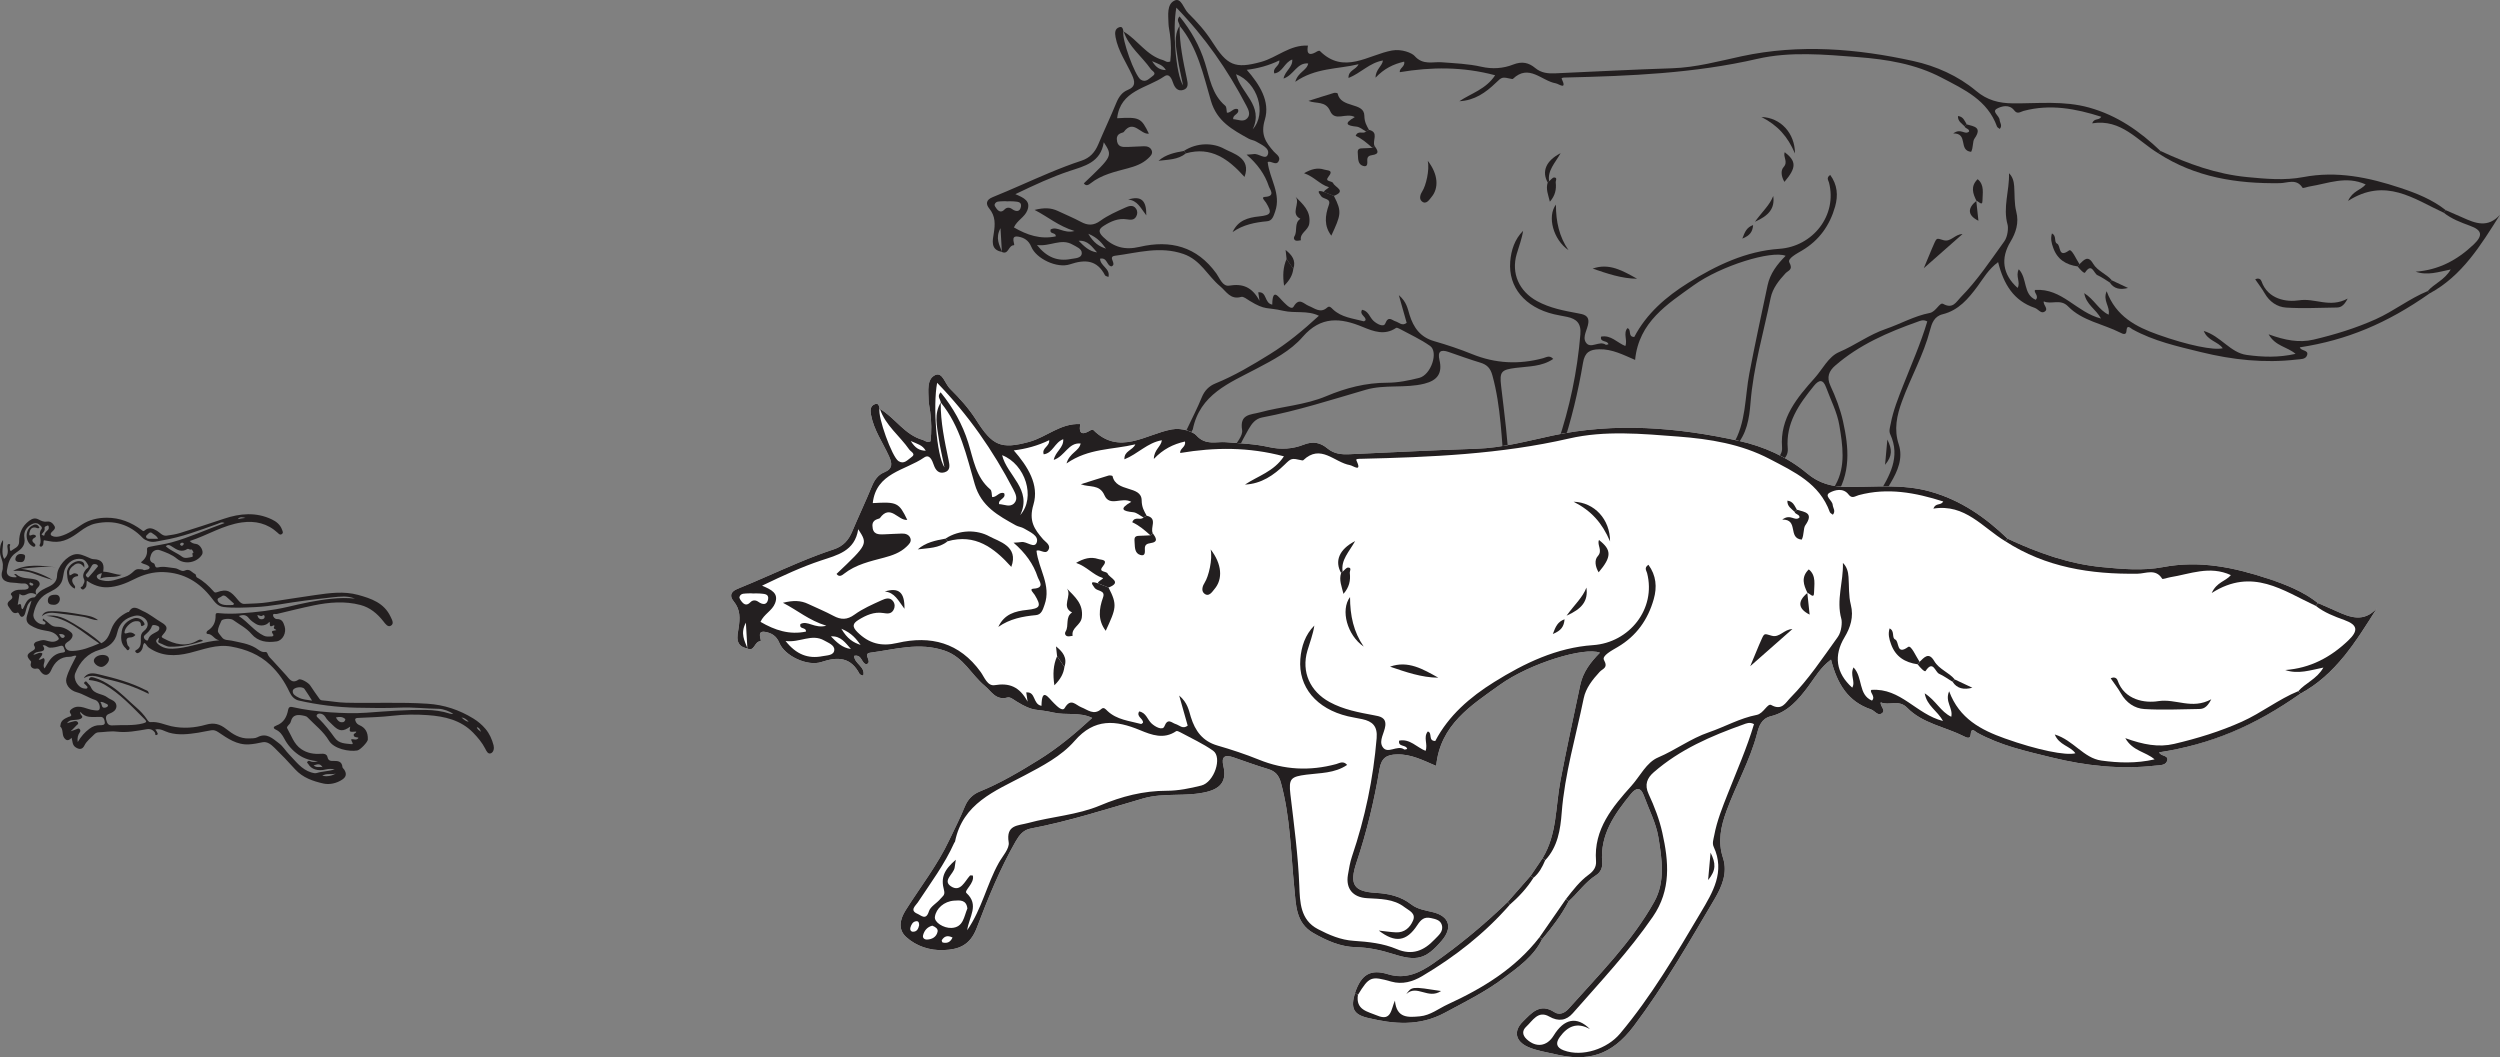 <?xml version="1.0" encoding="UTF-8"?>
<svg xmlns="http://www.w3.org/2000/svg" xmlns:xlink="http://www.w3.org/1999/xlink" width="343.841pt" height="145.407pt" viewBox="0 0 343.841 145.407" version="1.1">
<rect x="0" y="0" width="343.841" height="145.407" fill="#808080" stroke="none"/>
<defs>
<clipPath id="clip1">
  <path d="M 332 28 L 343.84 28 L 343.84 41 L 332 41 Z M 332 28 "/>
</clipPath>
<clipPath id="clip2">
  <path d="M 100 51 L 327 51 L 327 145.406 L 100 145.406 Z M 100 51 "/>
</clipPath>
<clipPath id="clip3">
  <path d="M 208 77 L 317 77 L 317 145.406 L 208 145.406 Z M 208 77 "/>
</clipPath>
</defs>
<g id="surface1">
<path style=" stroke:none;fill-rule:evenodd;fill:rgb(13.73%,12.16%,12.549%);fill-opacity:1;" d="M 158.453 8.414 C 159.035 9.328 159.531 9.617 160.348 9.641 C 159.93 8.922 159.332 8.809 158.453 8.414 M 163.738 71.191 C 163.059 70.848 162.668 71.066 162.379 71.527 C 162.34 71.586 162.43 71.809 162.492 71.824 C 163.012 71.945 163.445 71.832 163.738 71.191 M 159.512 69.648 C 159.508 69.363 159.473 69.086 159.133 69.133 C 158.707 69.184 158.531 69.543 158.414 69.898 C 158.328 70.16 158.43 70.441 158.715 70.457 C 159.25 70.48 159.41 70.059 159.512 69.648 M 149.676 32.148 C 150.426 33.438 151.203 33.906 152.113 34.195 C 151.555 33.457 151.023 32.707 149.676 32.148 M 150.887 34.715 C 150.195 33.957 149.621 33.023 148.355 33.117 C 149.074 33.836 149.773 34.574 150.887 34.715 M 161.176 69.691 C 160.555 69.852 160.172 70.289 160.012 70.895 C 159.91 71.27 160.203 71.469 160.531 71.449 C 161.176 71.418 161.707 71.102 161.848 70.453 C 161.93 70.07 161.547 69.844 161.176 69.691 M 138.453 27.691 L 138.453 27.68 C 138.27 27.68 138.082 27.664 137.898 27.68 C 137.488 27.727 136.977 27.609 136.801 28.121 C 136.746 28.277 136.949 28.562 137.094 28.742 C 137.414 29.141 137.766 29.23 138.168 28.805 C 138.465 28.492 138.855 28.508 139.18 28.742 C 139.766 29.168 140.301 29.145 140.422 28.398 C 140.535 27.695 139.844 27.75 139.375 27.695 C 139.07 27.664 138.762 27.691 138.453 27.691 M 172.293 17.785 C 174.297 15.555 172.941 11.34 170.004 10.207 C 170.629 12.781 173.848 14.527 172.293 17.785 M 142.621 33.699 C 143.977 35.418 145.488 35.977 147.309 35.617 C 147.855 35.508 148.746 35.543 148.785 34.828 C 148.816 34.215 148.031 33.934 147.504 33.633 C 145.922 32.734 144.434 33.941 142.621 33.699 M 165.613 67.523 C 165.484 66.387 164.652 66.48 163.941 66.527 C 162.648 66.613 161.656 67.531 161.504 68.574 C 161.402 69.27 162.609 70.02 163.594 69.98 C 165.133 69.918 165.176 68.516 165.613 67.523 M 165.586 70.273 C 167.465 67.543 168.074 64.449 169.574 61.762 C 170.055 60.902 170.965 59.934 170.836 59.152 C 170.469 56.918 172.008 57.062 173.285 56.715 C 176.312 55.887 179.504 55.715 182.418 54.484 C 185.121 53.348 187.867 52.637 190.828 52.637 C 192.285 52.637 193.77 52.328 195.195 51.973 C 196.82 51.562 197.875 48.41 196.684 47.574 C 195.391 46.664 193.922 46 192.523 45.238 C 192.367 45.152 192.109 45.031 192.012 45.098 C 190.457 46.164 188.926 45.586 187.449 44.977 C 184.387 43.703 181.688 43.43 179.164 46.336 C 177.488 48.27 175.086 49.512 172.805 50.715 C 169.078 52.684 165.02 54.23 164.051 59.066 C 164.039 59.121 163.977 59.164 163.953 59.219 C 162.734 61.93 160.961 64.297 159.34 66.758 C 159.066 67.172 158.266 67.762 159.309 68.195 C 159.754 68.379 160.375 69.086 160.746 67.887 C 160.938 67.262 161.762 66.852 162.219 66.281 C 162.441 66.008 162.836 65.852 162.66 65.219 C 162.223 63.605 162.66 62.648 164.148 61.359 C 164.09 61.758 164.043 62.047 164.004 62.336 C 163.891 63.164 162.422 63.977 163.531 64.715 C 164.734 65.516 165.273 64.09 165.945 63.359 C 165.996 63.305 166.156 63.352 166.297 63.352 C 166.555 64.328 165.156 65.254 165.492 65.566 C 167.152 67.09 165.816 68.547 165.586 70.273 M 238.34 61.156 C 240.18 58.137 239.965 54.648 240.602 51.348 C 241.379 47.297 242.254 43.266 243.109 39.234 C 243.453 37.617 244.426 36.348 245.59 35.184 C 243.664 34.41 236.719 36.527 232.941 39.238 C 229.324 41.836 225.391 44.277 224.887 49.5 C 223.254 48.801 221.723 47.992 219.941 48.039 C 218.672 48.066 217.965 48.434 217.723 49.887 C 217.051 53.895 216.105 57.844 214.809 61.711 C 213.875 64.496 214.461 65.383 217.27 65.543 C 218.914 65.641 220.422 65.977 221.754 67.016 C 222.547 67.637 223.551 67.758 224.516 68 C 226.566 68.516 226.977 69.961 225.598 71.574 C 223.578 73.941 222.445 74.238 219.441 73.277 C 217.914 72.789 216.352 72.449 214.73 72.414 C 212.762 72.367 211.016 71.574 209.348 70.621 C 207.125 69.352 207.16 67.066 206.949 64.945 C 206.504 60.484 206.461 55.984 205.254 51.613 C 204.988 50.645 204.523 50.156 203.605 49.879 C 202.133 49.438 200.684 48.906 199.23 48.406 C 198.133 48.027 197.703 48.34 197.98 49.52 C 198.406 51.32 197.715 52.312 195.918 52.766 C 193.262 53.438 190.465 52.844 187.852 53.605 C 183.129 54.977 178.445 56.5 173.602 57.414 C 172.68 57.586 172.18 58.234 171.719 59.035 C 169.723 62.52 168.211 66.25 166.801 69.973 C 165.953 72.207 164.488 72.707 162.617 72.781 C 160.883 72.852 159.172 72.309 157.871 71.129 C 156.801 70.16 157.094 68.871 157.797 67.754 C 159.668 64.789 161.848 62.02 163.348 58.824 C 164 57.434 164.711 56.074 165.285 54.656 C 165.664 53.719 166.285 53.094 167.164 52.738 C 169.801 51.664 172.223 50.219 174.637 48.723 C 177.055 47.227 179.211 45.438 181.395 43.43 C 179.82 42.652 178.102 43.121 176.5 42.746 C 174.219 42.211 174.098 42.742 171.848 41.359 C 171.488 41.133 171.016 40.746 170.707 40.836 C 169.219 41.262 168.672 40.082 167.801 39.359 C 166.082 37.934 165.156 35.754 162.754 34.926 C 159.508 33.812 156.473 34.773 153.355 35.176 C 152.266 35.316 153.691 36.312 152.871 36.637 C 152.211 36.594 152.312 35.359 151.301 35.578 C 151.301 36.574 152.746 36.938 152.453 38.09 C 152.27 38.008 152.043 37.977 151.98 37.863 C 150.871 35.73 149.238 35.656 147.152 36.355 C 145.391 36.949 142.508 35.582 141.84 33.941 C 141.469 33.027 140.797 32.676 140.055 32.547 C 138.824 32.336 139.695 33.723 139.445 33.727 C 138.668 33.742 138.723 35.086 137.797 34.656 C 137.738 33.664 137.68 32.672 137.605 31.383 C 136.855 32.762 137.461 33.688 137.812 34.641 C 136.18 34.375 136.531 33.035 136.676 32.109 C 136.879 30.832 136.93 29.742 136.055 28.672 C 135.578 28.086 135.582 27.5 136.523 27.117 C 139.133 26.062 141.684 24.879 144.277 23.793 C 145.746 23.176 147.234 22.598 148.75 22.098 C 149.906 21.715 150.582 20.957 151.043 19.875 C 151.852 17.953 152.75 16.059 153.543 14.125 C 153.867 13.336 154.328 12.684 155.086 12.379 C 156.242 11.918 156.094 11.191 155.695 10.32 C 154.906 8.59 153.773 7.008 153.426 5.09 C 153.328 4.539 153.301 3.922 153.996 3.727 C 154.383 3.621 154.465 4.012 154.508 4.324 C 154.254 5.348 156.078 10.422 156.898 10.957 C 157.609 11.41 158.051 10.785 158.516 10.473 C 159.16 10.035 158.473 9.789 158.27 9.496 C 157.059 7.758 155.254 6.449 154.551 4.344 C 156.48 5.484 157.676 7.633 159.973 8.273 C 160.254 8.352 160.477 8.652 160.953 8.453 C 161.094 7.246 161.078 5.973 160.91 4.703 C 160.848 4.215 160.723 3.727 160.711 3.238 C 160.684 2.082 160.449 0.578 161.559 0.07 C 162.469 -0.344 162.789 1.188 163.414 1.801 C 164.637 3.008 165.797 4.289 166.727 5.762 C 168.777 8.996 169.836 9.504 173.438 8.516 C 175.637 7.91 177.398 6.137 179.891 6.273 C 179.762 6.957 179.707 7.969 181.18 7.055 C 181.273 6.996 181.473 6.957 181.527 7.008 C 184.832 10.309 188.191 7.539 191.449 6.945 C 192.797 6.699 194.203 7.293 194.555 7.691 C 195.703 9.008 197.098 8.469 198.258 8.562 C 200.098 8.707 201.945 8.77 203.746 9.18 C 205.258 9.527 206.77 9.414 208.105 8.883 C 209.359 8.387 210.273 8.629 211.141 9.348 C 211.988 10.051 212.91 10.129 213.91 10.086 C 219.258 9.848 224.598 9.566 229.945 9.391 C 233.246 9.289 236.391 8.414 239.57 7.73 C 247.508 6.031 255.406 6.684 263.191 8.402 C 266.234 9.074 269.297 10.414 271.793 12.508 C 273.305 13.781 274.914 14.203 276.867 14.215 C 280.355 14.242 283.848 13.824 287.336 14.797 C 291.211 15.879 294.312 18.055 297.141 20.762 C 297.043 20.871 296.949 20.984 296.855 21.09 C 293.984 19.367 291.77 16.316 287.746 16.961 C 288.059 16.18 288.68 16.617 289 16.059 C 285.465 14.93 281.961 14.281 278.316 15.254 C 277.887 15.371 277.473 15.766 277.031 15.184 C 276.355 14.293 275.285 14.602 274.656 14.941 C 273.891 15.352 274.98 15.914 275.02 16.488 C 275.047 16.883 275.438 17.258 275.043 17.734 C 274.906 17.621 274.707 17.539 274.66 17.402 C 273.352 13.77 270.172 12.32 267.062 10.691 C 263.418 8.781 259.488 8.16 255.496 7.852 C 250.895 7.5 246.211 7.059 241.703 8.094 C 233.02 10.094 224.223 10.449 215.391 10.66 C 215.172 10.664 214.703 10.652 214.793 10.84 C 215.562 12.465 214.398 11.531 213.977 11.461 C 212.023 11.125 210.285 8.734 208.078 10.848 C 208.047 10.879 207.961 10.867 207.906 10.855 C 206.59 10.57 206.586 10.562 205.746 11.379 C 204.336 12.746 202.785 13.824 200.715 13.922 C 202.344 12.828 204.367 12.281 205.637 10.352 C 201.172 9.156 196.863 9.203 192.527 9.926 C 192.426 9.367 193.293 9.168 193.121 8.477 C 191.625 8.82 190.375 9.434 189.188 10.68 C 189.203 9.52 190.109 9.113 190.203 8.32 C 188.383 8.617 187.156 10.059 185.469 10.727 C 185.426 9.641 186.5 9.625 186.848 8.836 C 183.938 9.527 180.938 9.309 178.148 11.25 C 178.535 9.883 179.75 9.707 179.926 8.727 C 178.371 8.582 177.945 10.336 176.535 10.805 C 176.734 9.738 177.812 9.273 177.734 8.184 C 176.633 8.594 176.414 9.953 175.262 10.098 C 174.992 9.281 176.023 9.129 175.957 8.309 C 174.5 9.02 172.992 9.418 171.477 9.602 C 173.254 11.637 174.715 13.953 173.965 16.453 C 173.344 18.516 174.07 19.562 175.199 20.852 C 175.508 21.207 176.238 21.582 175.828 22.223 C 175.453 22.809 174.809 22.051 174.352 22.293 C 174.613 24.602 176.246 26.645 175.371 29.117 C 175.152 29.742 174.98 30.363 174.277 30.43 C 172.594 30.586 170.973 30.906 169.527 31.918 C 170.277 30.293 171.656 29.926 173.164 29.766 C 174.852 29.586 174.988 29.289 174.125 27.871 C 173.973 27.625 173.379 27.113 173.957 27.082 C 175.492 27 174.656 26.07 174.512 25.629 C 173.965 23.965 172.949 22.566 171.453 21.27 C 171.957 21.23 172.199 21.234 172.43 21.191 C 173.121 21.066 174.105 22.086 174.387 21.215 C 174.66 20.371 173.496 19.906 172.773 19.473 C 172.465 19.285 172.062 19.258 171.746 19.078 C 169.523 17.84 167.375 16.707 166.547 13.867 C 165.504 10.293 164.719 6.543 162.242 3.543 C 162.234 3.152 161.723 2.805 162.23 2.258 C 163.809 4.195 164.988 6.289 165.723 8.633 C 166.383 10.727 166.672 12.984 168.512 14.539 C 168.723 14.715 168.676 15.188 168.746 15.504 C 169.344 15.539 169.645 14.758 170.266 15.023 C 170.535 15.723 169.488 15.746 169.617 16.391 C 170.285 16.43 171.02 16.852 171.551 16.262 C 172.031 15.73 171.707 15.082 171.418 14.531 C 168.855 9.617 165.73 5.109 161.793 1.051 C 161.238 3.965 161.707 10.223 162.719 11.75 C 162.422 10.289 162.141 9.16 161.977 8.016 C 161.766 6.516 161.371 4.988 162.238 3.547 C 162.215 6.027 162.73 8.434 163.242 10.84 C 163.383 11.496 163.488 12.148 162.723 12.375 C 162.016 12.582 161.598 12.117 161.359 11.445 C 161.164 10.875 160.844 10.008 160.125 10.508 C 157.738 12.156 154.078 12.418 153.648 16.262 C 156.73 16.086 156.961 16.195 158.012 18.383 C 156.875 18.547 155.883 16.32 154.551 18.16 C 154.445 18.301 153.578 18.266 153.605 19.137 C 153.641 20.254 154.348 20.238 155.117 20.211 C 155.855 20.184 156.594 20.133 157.332 20.113 C 157.793 20.102 158.23 20.25 158.402 20.695 C 158.582 21.168 158.219 21.492 157.898 21.793 C 157.109 22.539 156.102 22.883 155.098 23.152 C 153.309 23.633 151.508 24.023 150.004 25.207 C 149.75 25.41 149.383 25.664 149.066 25.219 C 153.035 21.449 153.035 21.449 151.809 19.566 C 151.383 22.359 149.137 22.844 147.102 23.52 C 144.656 24.336 142.34 25.414 139.648 26.703 C 140.836 27.211 141.793 27.652 141.297 28.93 C 140.926 29.883 139.898 30.289 139.449 31.277 C 141.262 32.332 143.109 32.953 145.203 32.512 C 145.246 31.891 144.305 32.289 144.504 31.555 C 145.43 31.059 146.266 32.168 147.781 31.773 C 145.531 31.07 144.172 29.836 142.289 28.871 C 143.609 28.539 144.559 28.574 145.492 29.016 C 146.551 29.52 147.637 29.961 148.668 30.516 C 149.629 31.031 150.406 31.047 151.355 30.355 C 152.383 29.609 153.59 29.086 154.758 28.555 C 155.219 28.348 155.848 28.094 156.258 28.723 C 156.469 29.047 156.461 29.441 156.266 29.785 C 155.965 30.309 155.484 30.242 154.969 30.164 C 153.805 29.98 152.797 30.441 151.844 31.035 C 151.133 31.477 150.984 31.863 151.711 32.582 C 153.168 34.02 154.723 34.422 156.738 33.953 C 160.973 32.965 164.609 33.895 167.297 37.617 C 167.754 38.258 168.148 39.438 169.066 39.285 C 170.852 38.992 172.176 39.41 173.23 41.371 C 173.125 40.672 173.09 40.438 173.055 40.203 C 174.285 40.078 173.855 41.691 174.98 41.898 C 175.02 39.453 175.836 40.879 176.578 41.586 C 176.961 41.953 177.629 42.664 177.922 42.164 C 178.695 40.852 179.301 41.797 180.004 42.074 C 180.82 42.391 181.602 43.145 182.539 42.297 C 182.867 42.004 183.109 42.344 183.316 42.539 C 184.512 43.672 186.094 43.793 187.566 44.191 C 187.633 44.211 187.738 44.082 187.816 44.035 C 187.871 43.492 186.934 43.289 187.332 42.605 C 188.219 42.762 188.367 43.625 188.883 44.109 C 189.375 44.574 190.305 45.051 190.523 44.496 C 190.957 43.379 191.453 44.059 191.93 44.195 C 192.422 44.336 192.832 44.895 193.469 44.406 C 193.148 43.266 192.828 42.129 192.391 40.594 C 193.473 41.523 193.605 42.465 193.867 43.312 C 194.414 45.062 195.344 46.371 197.223 46.914 C 198.996 47.426 200.758 48.008 202.465 48.703 C 205.676 50.008 208.918 50.16 212.242 49.262 C 212.656 49.148 213.133 48.801 213.625 49.367 C 212.043 50.449 210.203 50.371 208.48 50.598 C 206.508 50.852 206.219 51.086 206.457 53.082 C 206.91 56.93 207.426 60.766 207.582 64.648 C 207.66 66.695 207.695 68.969 209.934 70.129 C 211.352 70.867 212.812 71.504 214.465 71.613 C 216.312 71.73 218.184 71.926 219.891 72.652 C 221.867 73.496 223.344 72.852 224.68 71.441 C 225.18 70.914 225.867 70.422 225.586 69.566 C 225.395 68.98 224.801 68.859 224.242 68.734 C 223.383 68.543 222.973 68.902 222.492 69.637 C 221.137 71.707 219.699 71.906 217.637 70.312 C 218.5 70.406 219.152 70.512 219.809 70.539 C 220.875 70.59 221.57 69.941 221.953 69.062 C 222.371 68.117 221.43 67.777 220.895 67.363 C 219.496 66.273 217.789 66.32 216.133 66.219 C 214.348 66.109 213.441 65.004 213.727 63.277 C 213.859 62.492 213.988 61.688 214.242 60.938 C 215.891 56.078 216.934 51.105 217.359 45.984 C 217.488 44.461 216.828 43.859 215.535 43.582 C 214.934 43.453 214.32 43.363 213.723 43.219 C 209.754 42.273 207.43 39.516 207.711 35.98 C 207.836 34.395 208.328 32.91 209.48 31.746 C 209.316 32.859 208.91 33.875 208.605 34.922 C 207.812 37.609 208.945 40.074 211.402 41.414 C 213.176 42.379 215.094 42.734 217.035 43.094 C 217.746 43.223 218.578 43.352 218.453 44.414 C 218.352 45.316 217.613 46.285 218.102 47.078 C 218.73 48.094 219.961 46.781 220.84 47.41 C 220.906 47.457 221.066 47.379 221.215 47.355 C 221.117 46.766 220.035 47.145 220.203 46.301 C 221.57 46.031 222.422 47.145 223.543 47.59 C 223.871 46.77 223.219 45.871 223.828 45.133 C 224.453 45.328 223.828 46.332 224.773 46.344 C 226.461 43.117 229.16 40.793 232.211 38.891 C 236.047 36.496 240.145 34.535 244.715 34.223 C 249.328 33.91 252.715 29.625 251.555 25.113 C 251.469 24.789 251.137 24.457 251.723 24.062 C 252.711 25.418 252.828 26.883 252.395 28.41 C 251.66 31 250.203 33.062 247.848 34.453 C 247.121 34.883 245.809 35.559 246.102 36.098 C 246.66 37.121 245.953 37.176 245.559 37.602 C 244.656 38.578 243.805 39.652 243.535 40.949 C 242.555 45.762 241.145 50.48 240.758 55.422 C 240.594 57.523 240.258 59.734 238.668 61.422 C 238.559 61.332 238.449 61.246 238.34 61.156 "/>
<path style=" stroke:none;fill-rule:evenodd;fill:rgb(13.73%,12.16%,12.549%);fill-opacity:1;" d="M 244.328 82.77 C 242.684 81.844 241.488 82.43 240.523 83.762 C 239.977 84.516 240.043 85.098 241.023 85.461 C 243.379 86.336 246.523 85.262 248.125 83.348 C 252.109 78.605 255.219 73.301 258.352 68.008 C 259.859 65.465 261.441 62.883 259.973 59.719 C 259.766 59.266 259.949 58.762 260.043 58.27 C 260.387 56.438 261.082 54.727 261.754 53.012 C 262.902 50.09 264.18 47.211 265.07 44.211 C 264.527 43.906 264.098 44.121 263.723 44.258 C 259.648 45.707 255.703 47.414 252.395 50.293 C 251.559 51.023 251.191 51.855 251.754 53.066 C 252.48 54.621 253.109 56.266 253.48 57.938 C 254.293 61.582 254.617 65.168 252.277 68.566 C 249.266 72.945 245.641 76.793 242.156 80.77 C 241.359 81.676 240.355 81.859 239.172 81.18 C 237.766 80.375 237.09 81.707 236.281 82.453 C 235.766 82.934 235.742 83.5 236.328 84.047 C 237.512 85.145 238.887 84.977 239.734 83.594 C 241.047 81.457 242.68 81.094 244.328 82.77 M 334.148 40.363 C 328.281 44.488 322.762 46.781 316.309 47.773 C 316.469 48.316 317.562 48.09 317.309 48.852 C 317.113 49.453 316.391 49.391 315.859 49.453 C 311.414 49.969 307.055 49.492 302.719 48.43 C 299.484 47.633 296.238 46.922 293.285 45.289 C 293.012 45.141 292.52 44.539 292.465 45.527 C 292.43 46.156 291.922 45.906 291.633 45.758 C 289.23 44.539 286.383 44.137 284.43 42.133 C 283.367 41.047 282.152 41.926 281.098 41.453 C 280.961 41.957 281.879 42.508 281.145 42.898 C 280.688 43.145 280.297 42.496 279.859 42.348 C 276.957 41.367 275.582 39.109 274.812 36.051 C 273.469 37.047 272.793 38.281 271.984 39.375 C 270.719 41.082 269.371 42.684 267.191 43.219 C 266.012 43.508 265.691 44.48 265.449 45.406 C 264.559 48.824 262.797 51.895 261.594 55.188 C 260.879 57.148 260.465 59.051 261.148 61.121 C 261.777 63.035 260.969 64.832 260.062 66.367 C 256.844 71.812 253.711 77.289 249.867 82.391 C 247.016 86.168 244 86.922 239.855 85.93 C 238.719 85.656 237.543 85.5 236.48 85.02 C 234.895 84.301 234.637 83.012 235.859 81.809 C 236.934 80.75 237.992 79.434 239.816 80.617 C 240.48 81.055 241.148 80.73 241.637 80.184 C 245.48 75.871 249.613 71.766 252.457 66.672 C 253.883 64.121 253.43 61.23 252.98 58.516 C 252.688 56.719 251.793 55.023 251.16 53.289 C 250.738 52.125 250.176 52.207 249.473 53.078 C 247.426 55.602 245.578 58.195 245.883 61.707 C 245.938 62.344 245.66 62.957 245.109 63.305 C 243.727 64.184 242.824 65.543 241.633 66.609 C 241.52 66.52 241.406 66.426 241.293 66.34 C 242.164 65.219 243.02 64.082 244.184 63.238 C 244.766 62.812 245.156 62.285 245.098 61.527 C 244.777 57.5 247.203 54.652 249.59 51.984 C 250.672 50.777 251.48 49.043 252.949 48.422 C 255.156 47.484 257.062 46.027 259.375 45.238 C 261.391 44.547 263.289 43.453 265.418 43.043 C 266.281 42.875 266.781 41.527 267.25 41.793 C 268.602 42.555 269.066 41.488 269.656 40.895 C 271.961 38.566 273.754 35.836 275.664 33.195 C 276.168 32.496 276.223 31.285 276.121 30.93 C 275.438 28.508 276.395 26.203 276.309 23.824 C 276.824 24.328 276.973 24.945 277.023 25.605 C 277.105 26.773 277.023 27.98 277.309 29.098 C 277.711 30.66 277.25 32.016 276.512 33.246 C 275.141 35.52 275.41 37.738 277.492 39.598 C 277.941 38.84 277.168 37.98 277.656 37.035 C 278.867 38.309 278.223 40.484 279.984 41.234 C 280.516 40.711 279.598 40.133 279.918 39.879 C 283.637 39.625 285.566 42.945 288.965 43.812 C 288.238 42.473 286.938 41.934 286.656 40.316 C 288.074 41.219 288.664 42.645 290.012 43.281 C 290.262 42.16 289.172 41.375 289.742 40.055 C 291.023 43.527 293.785 44.949 296.781 46.016 C 300.934 47.5 304.52 48.211 305.707 47.895 C 305.066 46.973 303.645 46.887 303.098 45.516 C 305.461 46.238 306.746 48.508 308.996 48.816 C 311.164 49.117 313.379 49.199 315.723 48.668 C 314.566 47.672 312.957 47.637 312.016 45.98 C 314.273 46.805 316.227 47.172 318.18 46.715 C 321.109 46.023 323.984 45.148 326.766 43.898 C 329.25 42.781 331.387 41.066 333.898 40.035 C 333.98 40.145 334.066 40.254 334.148 40.363 "/>
<path style=" stroke:none;fill-rule:evenodd;fill:rgb(13.73%,12.16%,12.549%);fill-opacity:1;" d="M 297.141 20.762 C 300.938 22.535 304.832 23.945 309.055 24.355 C 311.641 24.605 314.25 24.84 316.77 24.359 C 321.422 23.473 325.785 24.398 330.137 25.84 C 332.359 26.578 334.516 27.434 336.379 28.906 C 336.285 29.023 336.191 29.141 336.102 29.258 C 332.008 27.367 328.09 24.344 322.945 27.633 C 323.57 26.242 324.715 26.152 325.367 25.367 C 322.668 24.133 320.195 25.242 317.699 25.637 C 317.344 25.691 316.746 25.93 316.68 25.824 C 315.852 24.504 314.609 25.18 313.578 25.191 C 307.637 25.281 301.953 24.391 296.855 21.094 C 296.949 20.984 297.043 20.871 297.141 20.762 "/>
<g clip-path="url(#clip1)" clip-rule="nonzero">
<path style=" stroke:none;fill-rule:evenodd;fill:rgb(13.73%,12.16%,12.549%);fill-opacity:1;" d="M 336.379 28.906 C 337.164 29.246 337.953 29.582 338.73 29.934 C 340.457 30.719 342.172 31.391 343.84 29.539 C 341.18 33.746 338.652 37.926 334.148 40.363 C 334.066 40.254 333.98 40.145 333.898 40.035 C 334.812 38.992 336.242 38.5 337.062 37.062 C 335.395 37.395 333.875 37.934 332.238 37.367 C 335.395 37.137 337.957 35.773 340.191 33.652 C 341.5 32.41 341.43 31.672 339.711 31.051 C 338.438 30.586 337.18 30.109 336.102 29.258 C 336.191 29.141 336.285 29.023 336.379 28.906 "/>
</g>
<path style=" stroke:none;fill-rule:evenodd;fill:rgb(13.73%,12.16%,12.549%);fill-opacity:1;" d="M 238.273 71.41 C 237.203 73.594 235.258 74.945 233.414 76.332 C 231.109 78.059 228.516 79.344 225.973 80.711 C 222.734 82.453 219.5 82.141 216.199 81.344 C 214.383 80.906 214.062 80.074 214.629 78.195 C 214.75 78.277 214.871 78.359 214.988 78.445 C 214.695 80.363 216.215 80.543 217.445 81.059 C 219.234 81.816 219.172 80.266 219.672 79.168 C 219.879 81.449 221.387 81.285 222.832 81.152 C 224.156 81.035 225.199 80.168 226.359 79.637 C 230.793 77.598 234.91 75.098 237.957 71.148 C 238.062 71.234 238.168 71.324 238.273 71.41 "/>
<path style=" stroke:none;fill-rule:evenodd;fill:rgb(13.73%,12.16%,12.549%);fill-opacity:1;" d="M 214.629 78.195 C 215.414 75.824 216.605 75.156 218.812 75.84 C 221.039 76.527 222.859 75.621 224.617 74.395 C 227.93 72.078 231.016 69.5 233.922 66.699 C 234.02 66.812 234.113 66.922 234.207 67.035 C 231.02 70.676 227.262 73.617 223.109 76.074 C 221.91 76.785 220.602 77.152 219.223 76.766 C 216.648 76.043 216.422 76.105 214.992 78.445 C 214.871 78.359 214.75 78.277 214.629 78.195 "/>
<path style=" stroke:none;fill-rule:evenodd;fill:rgb(13.73%,12.16%,12.549%);fill-opacity:1;" d="M 241.633 66.609 C 240.723 68.359 239.539 69.914 238.273 71.41 C 238.168 71.324 238.062 71.234 237.957 71.148 C 239.07 69.547 240.18 67.941 241.293 66.34 C 241.402 66.426 241.52 66.52 241.633 66.609 "/>
<path style=" stroke:none;fill-rule:evenodd;fill:rgb(13.73%,12.16%,12.549%);fill-opacity:1;" d="M 233.922 66.699 C 234.898 65.59 235.871 64.48 236.844 63.371 C 236.957 63.465 237.07 63.555 237.184 63.645 C 236.371 64.934 235.348 66.035 234.207 67.035 C 234.113 66.922 234.02 66.812 233.922 66.699 "/>
<path style=" stroke:none;fill-rule:evenodd;fill:rgb(13.73%,12.16%,12.549%);fill-opacity:1;" d="M 236.844 63.371 C 237.344 62.637 237.844 61.898 238.344 61.156 C 238.449 61.246 238.559 61.332 238.668 61.422 C 238.312 62.258 237.898 63.051 237.184 63.645 C 237.07 63.555 236.957 63.465 236.844 63.371 "/>
<path style=" stroke:none;fill-rule:evenodd;fill:rgb(13.73%,12.16%,12.549%);fill-opacity:1;" d="M 187.867 18.074 C 187.438 17.844 187.027 17.461 186.578 17.418 C 185.281 17.285 184.719 17.027 186.336 16.102 C 185.125 15.434 183.609 16.793 182.941 15.27 C 182.32 13.84 181.043 14.312 179.961 13.879 C 181.125 13.512 182.289 13.133 183.461 12.781 C 183.617 12.734 183.953 12.793 183.969 12.848 C 184.406 14.938 187.617 14 187.648 15.906 C 187.664 16.809 187.949 17.25 188.281 17.859 C 188.145 17.93 188.004 18.004 187.867 18.074 "/>
<path style=" stroke:none;fill-rule:evenodd;fill:rgb(13.73%,12.16%,12.549%);fill-opacity:1;" d="M 322.891 41.066 C 322.316 42.188 321.828 42.289 321.34 42.297 C 319.035 42.328 316.723 42.449 314.426 42.305 C 313.195 42.227 312.137 41.504 311.473 40.336 C 311.094 39.672 310.613 39.062 310.172 38.418 C 310.68 38.168 310.953 38.438 311.039 38.684 C 311.91 41.203 314.551 41.566 316.172 41.309 C 318.406 40.949 320.41 42.41 322.891 41.066 "/>
<path style=" stroke:none;fill-rule:evenodd;fill:rgb(13.73%,12.16%,12.549%);fill-opacity:1;" d="M 162.836 20.754 C 164.641 19.582 166.852 19.617 168.398 20.477 C 169.523 21.098 172.152 21.699 171.164 24.332 C 168.973 21.895 166.598 20.105 163.109 21.09 C 163.02 20.977 162.93 20.867 162.836 20.754 "/>
<path style=" stroke:none;fill-rule:evenodd;fill:rgb(13.73%,12.16%,12.549%);fill-opacity:1;" d="M 178.191 27.066 C 179.203 28.117 180.301 28.992 180.078 30.719 C 179.949 31.727 178.73 32.004 178.922 33.043 C 178.691 33.066 178.438 33.156 178.234 33.094 C 177.98 33.016 177.883 32.738 178.035 32.496 C 178.488 31.754 177.953 30.68 178.852 30.09 C 177.395 29.375 178.898 27.973 178.191 27.066 "/>
<path style=" stroke:none;fill-rule:evenodd;fill:rgb(13.73%,12.16%,12.549%);fill-opacity:1;" d="M 183.457 26.941 C 184.605 29.145 184.418 29.566 183.105 32.41 C 182.086 31.074 182.238 29.66 182.766 28.184 C 183.094 27.27 182.047 27.426 181.723 27.004 C 181.27 26.418 181.109 26.078 182.09 26.395 C 182.547 26.578 183.004 26.758 183.457 26.941 "/>
<path style=" stroke:none;fill-rule:evenodd;fill:rgb(13.73%,12.16%,12.549%);fill-opacity:1;" d="M 183.457 26.941 C 183.004 26.758 182.547 26.578 182.09 26.395 C 182.188 26.047 182.984 25.805 182.703 25.719 C 181.5 25.348 180.734 24.293 179.355 23.824 C 180.34 23.254 181.207 23.02 182.156 23.332 C 182.57 23.469 183.484 23.355 182.703 24.316 C 182.129 25.027 183.195 24.836 183.355 25.188 C 183.609 25.766 185.238 26.246 183.457 26.941 "/>
<path style=" stroke:none;fill-rule:evenodd;fill:rgb(13.73%,12.16%,12.549%);fill-opacity:1;" d="M 269.922 32.188 C 268.148 33.758 266.367 35.32 264.59 36.887 C 265.125 35.66 265.562 34.496 266.074 33.371 C 266.402 32.66 266.441 32.797 267.324 33.039 C 268.316 33.312 268.859 32.211 269.922 32.188 "/>
<path style=" stroke:none;fill-rule:evenodd;fill:rgb(13.73%,12.16%,12.549%);fill-opacity:1;" d="M 225.156 38.336 C 223.039 38.324 221.051 37.621 219.051 36.945 C 221.324 36.125 223.227 37.262 225.156 38.336 "/>
<path style=" stroke:none;fill-rule:evenodd;fill:rgb(13.73%,12.16%,12.549%);fill-opacity:1;" d="M 270.496 17.105 C 271.496 17.395 272.676 17.484 271.559 19.07 C 271.289 19.449 271.414 20.309 271.102 20.883 C 269.301 20.699 270.77 18.312 268.645 18.352 C 269.715 17.559 270.203 18.617 270.82 18.094 C 270.883 17.688 270.293 17.715 270.199 17.367 C 270.297 17.281 270.398 17.191 270.496 17.105 "/>
<path style=" stroke:none;fill-rule:evenodd;fill:rgb(13.73%,12.16%,12.549%);fill-opacity:1;" d="M 196.371 22.121 C 197.797 23.953 197.941 25.871 196.848 27.141 C 196.586 27.449 196.141 28.223 195.531 27.672 C 195.148 27.328 195.355 26.707 195.621 26.301 C 196.109 25.559 196.645 23.371 196.371 22.121 "/>
<path style=" stroke:none;fill-rule:evenodd;fill:rgb(13.73%,12.16%,12.549%);fill-opacity:1;" d="M 285.75 36.645 C 284.16 36.41 282.969 35.703 282.395 34.09 C 282.156 33.43 282 32.828 282.215 32.109 C 282.906 32.438 282.453 33.297 282.922 33.508 C 283.469 33.758 283.035 35.562 284.562 34.449 C 284.938 34.18 285.543 35.641 286.004 36.336 C 285.918 36.441 285.832 36.543 285.75 36.645 "/>
<path style=" stroke:none;fill-rule:evenodd;fill:rgb(13.73%,12.16%,12.549%);fill-opacity:1;" d="M 246.875 21.109 C 245.859 18.758 244.527 17.254 242.258 16.09 C 244.906 16.176 246.867 18.316 246.875 21.109 "/>
<path style=" stroke:none;fill-rule:evenodd;fill:rgb(13.73%,12.16%,12.549%);fill-opacity:1;" d="M 213.996 28.137 C 213.996 30.5 214.453 32.566 215.723 34.406 C 213.645 32.984 212.758 29.789 213.996 28.137 "/>
<path style=" stroke:none;fill-rule:evenodd;fill:rgb(13.73%,12.16%,12.549%);fill-opacity:1;" d="M 245.426 25.016 C 245.004 24.32 244.867 23.465 245.312 22.98 C 245.98 22.246 245.191 21.586 245.469 20.934 C 247.086 22.184 247.086 23.059 245.426 25.016 "/>
<path style=" stroke:none;fill-rule:evenodd;fill:rgb(13.73%,12.16%,12.549%);fill-opacity:1;" d="M 189.055 20.074 C 189.422 20.613 189.855 21.176 188.73 21.332 C 188.328 21.387 188.043 21.523 188.051 22.008 C 188.059 22.414 188.148 23.035 187.465 22.816 C 186.785 22.602 186.789 21.918 186.758 21.285 C 186.73 20.809 186.641 20.418 187.301 20.402 C 187.785 20.395 188.27 20.359 188.754 20.336 C 188.855 20.25 188.953 20.16 189.055 20.074 "/>
<path style=" stroke:none;fill-rule:evenodd;fill:rgb(13.73%,12.16%,12.549%);fill-opacity:1;" d="M 290.172 38.855 C 289.613 38.512 289.074 38.113 288.477 37.848 C 287.969 37.621 287.715 36.055 286.77 37.488 C 286.645 37.676 286.047 37.016 285.75 36.645 C 285.832 36.543 285.918 36.441 286.004 36.336 C 286.598 35.773 287.16 35.035 287.867 36.246 C 288.477 37.289 289.707 37.66 290.461 38.562 C 290.363 38.66 290.27 38.758 290.172 38.855 "/>
<path style=" stroke:none;fill-rule:evenodd;fill:rgb(13.73%,12.16%,12.549%);fill-opacity:1;" d="M 271.832 27.617 C 271.344 26.621 270.988 25.629 271.996 24.645 C 272.977 25.43 272.664 26.633 272.66 27.617 C 272.656 28.406 272.113 27.676 271.809 27.598 Z M 271.832 27.617 "/>
<path style=" stroke:none;fill-rule:evenodd;fill:rgb(13.73%,12.16%,12.549%);fill-opacity:1;" d="M 188.281 17.859 C 189.719 18.188 188.688 19.375 189.055 20.074 C 188.953 20.16 188.855 20.25 188.754 20.336 C 188.047 19.703 187.332 19.086 186.457 18.684 C 186.77 17.848 187.527 18.516 187.871 18.074 C 188.004 18.004 188.145 17.93 188.281 17.859 "/>
<path style=" stroke:none;fill-rule:evenodd;fill:rgb(13.73%,12.16%,12.549%);fill-opacity:1;" d="M 177.879 36.977 C 177.773 37.836 177.383 38.539 176.609 39.301 C 176.406 37.91 176.461 36.75 176.953 35.621 C 177.262 36.074 177.57 36.523 177.879 36.977 "/>
<path style=" stroke:none;fill-rule:evenodd;fill:rgb(13.73%,12.16%,12.549%);fill-opacity:1;" d="M 213.062 24.93 C 213.293 24.746 213.527 24.406 213.75 24.41 C 214.254 24.422 213.938 24.852 213.969 25.105 C 214.074 26.035 213.906 26.891 213.164 27.742 C 212.941 26.797 212.574 26 212.867 25.105 C 212.934 25.047 212.996 24.988 213.062 24.93 "/>
<path style=" stroke:none;fill-rule:evenodd;fill:rgb(13.73%,12.16%,12.549%);fill-opacity:1;" d="M 225.504 77.953 C 223.855 79.059 222.441 77.078 221.105 78.348 C 221.809 77.375 221.809 77.375 225.504 77.953 "/>
<path style=" stroke:none;fill-rule:evenodd;fill:rgb(13.73%,12.16%,12.549%);fill-opacity:1;" d="M 157.66 29.625 C 156.848 28.562 156.422 27.562 155.164 27.445 C 156.949 26.895 157.688 27.547 157.66 29.625 "/>
<path style=" stroke:none;fill-rule:evenodd;fill:rgb(13.73%,12.16%,12.549%);fill-opacity:1;" d="M 163.109 21.09 C 162.012 21.992 160.648 21.941 159.336 22.117 C 160.34 21.234 161.582 20.98 162.84 20.758 C 162.93 20.867 163.02 20.977 163.109 21.09 "/>
<path style=" stroke:none;fill-rule:evenodd;fill:rgb(13.73%,12.16%,12.549%);fill-opacity:1;" d="M 212.867 25.105 C 212.027 23.598 212.602 22.113 214.641 21.066 C 213.887 22.418 212.816 23.441 213.062 24.93 C 212.996 24.988 212.934 25.047 212.867 25.105 "/>
<path style=" stroke:none;fill-rule:evenodd;fill:rgb(13.73%,12.16%,12.549%);fill-opacity:1;" d="M 243.883 26.953 C 244.125 28.641 243.312 29.645 241.367 30.5 C 242.418 29.055 243.422 28.184 243.883 26.953 "/>
<path style=" stroke:none;fill-rule:evenodd;fill:rgb(13.73%,12.16%,12.549%);fill-opacity:1;" d="M 271.809 27.598 C 271.906 28.504 272.004 29.41 272.105 30.363 C 270.625 29.625 270.555 28.676 271.832 27.617 Z M 271.809 27.598 "/>
<path style=" stroke:none;fill-rule:evenodd;fill:rgb(13.73%,12.16%,12.549%);fill-opacity:1;" d="M 177.879 36.977 C 177.57 36.523 177.262 36.074 176.953 35.621 C 176.906 35.207 176.863 34.793 176.816 34.379 C 177.66 35.047 178.285 35.805 177.879 36.977 "/>
<path style=" stroke:none;fill-rule:evenodd;fill:rgb(13.73%,12.16%,12.549%);fill-opacity:1;" d="M 290.461 38.562 C 291.199 38.914 291.938 39.258 292.68 39.605 C 291.613 39.887 290.75 39.734 290.172 38.852 C 290.27 38.758 290.363 38.66 290.461 38.562 "/>
<path style=" stroke:none;fill-rule:evenodd;fill:rgb(13.73%,12.16%,12.549%);fill-opacity:1;" d="M 239.633 32.816 C 239.992 31.852 240.254 31.266 241.117 30.953 C 241.047 31.867 240.695 32.391 239.633 32.816 "/>
<path style=" stroke:none;fill-rule:evenodd;fill:rgb(13.73%,12.16%,12.549%);fill-opacity:1;" d="M 270.199 17.367 C 269.812 16.969 269.25 16.684 269.293 15.957 C 270.027 16.031 270.203 16.633 270.496 17.105 C 270.398 17.191 270.297 17.281 270.199 17.367 "/>
<path style=" stroke:none;fill-rule:evenodd;fill:rgb(13.73%,12.16%,12.549%);fill-opacity:1;" d="M 259.266 63.93 C 259.391 62.562 259.465 61.715 259.578 60.461 C 260.234 61.781 260.316 62.66 259.266 63.93 "/>
<path style=" stroke:none;fill-rule:evenodd;fill:rgb(13.73%,12.16%,12.549%);fill-opacity:1;" d="M 66.152 100.656 C 65.844 100.41 65.629 100.305 65.578 100 C 65.867 100.078 66.012 100.234 66.152 100.656 M 24.957 75.066 C 24.867 75.008 24.727 74.957 24.773 74.828 C 24.824 74.691 24.953 74.629 25.117 74.648 C 25.234 74.664 25.297 74.738 25.266 74.828 C 25.219 74.961 25.129 75.07 24.957 75.066 M 4.039 80.27 C 4.066 80.129 4.172 80.086 4.238 80.141 C 4.352 80.238 4.594 80.195 4.574 80.422 C 4.566 80.535 4.457 80.547 4.363 80.539 C 4.184 80.527 4.074 80.43 4.039 80.27 M 32.703 71.402 C 32.992 71.035 33.375 71.129 33.758 71.234 C 33.41 71.277 33.062 71.316 32.703 71.402 M 63.469 98.676 C 63.898 98.719 64.199 98.969 64.469 99.277 C 64.059 99.211 63.762 98.949 63.469 98.676 M 8.117 87.215 C 8.414 87.188 8.719 87.18 8.895 87.441 C 8.965 87.551 8.777 87.73 8.676 87.738 C 8.355 87.766 8.273 87.465 8.117 87.215 M 43.137 105.273 C 43.602 105.137 44.008 104.922 44.359 105.52 C 43.941 105.414 43.551 105.645 43.137 105.273 M 35.379 84.605 C 35.68 84.594 35.852 84.816 36.062 84.691 C 36.18 84.621 36.328 84.516 36.387 84.738 C 36.441 84.949 36.328 85.113 36.121 85.156 C 35.742 85.23 35.516 85.043 35.379 84.605 M 44.32 106.707 C 44.93 106.273 45.609 106.609 46.191 106.379 C 45.629 106.73 45.023 106.828 44.32 106.707 M 13.793 96.547 C 14.211 96.508 14.391 96.719 14.621 96.797 C 14.746 96.84 14.898 96.949 14.84 97.094 C 14.801 97.195 14.652 97.289 14.531 97.316 C 13.879 97.477 14.09 96.859 13.793 96.547 M 5.711 73.496 C 5.93 73.223 6.207 73.023 6.137 72.648 C 6.09 72.387 6.352 72.391 6.492 72.297 C 6.578 72.238 6.68 72.289 6.695 72.398 C 6.719 72.555 6.742 72.715 6.617 72.855 C 6.426 73.078 6.137 73.227 6.121 73.578 C 6.117 73.684 5.988 73.684 5.898 73.629 C 5.836 73.598 5.785 73.551 5.711 73.496 M 46.195 98.68 C 46.719 98.535 47.137 98.59 47.48 98.887 C 47.543 98.941 47.422 99.258 47.227 99.309 C 46.73 99.434 46.461 99.133 46.195 98.68 M 21.734 74.102 C 21.324 74.102 20.98 74.098 20.633 74.102 C 20.422 74.105 20.188 74.117 20.102 73.879 C 20.02 73.656 20.254 73.57 20.367 73.434 C 20.516 73.258 20.711 73.145 20.91 73.316 C 21.172 73.535 21.535 73.641 21.734 74.102 M 12.039 79.418 C 11.883 79.301 11.695 79.117 11.902 78.902 C 12.234 78.562 12.414 78.133 12.664 77.75 C 12.801 77.543 13.027 77.551 13.23 77.613 C 13.367 77.656 13.527 77.824 13.453 77.918 C 13.043 78.434 12.598 78.922 12.16 79.418 C 12.152 79.426 12.117 79.418 12.039 79.418 M 32.184 83.02 C 32.148 83.082 32.113 83.145 32.078 83.207 C 31.664 83.207 31.242 83.254 30.84 83.191 C 30.465 83.133 30.055 82.961 29.938 82.574 C 29.832 82.23 30.281 82.203 30.469 82.031 C 30.68 81.836 30.934 81.891 31.152 82.094 C 31.488 82.41 31.84 82.715 32.184 83.02 M 19.777 87.586 C 19.801 87.543 19.82 87.438 19.879 87.383 C 20.281 87.02 20.703 86.699 20.883 86.129 C 20.965 85.879 21.34 85.961 21.582 86.047 C 21.734 86.105 21.934 86.16 21.914 86.422 C 21.898 86.668 21.77 86.77 21.57 86.883 C 21.141 87.133 20.637 87.297 20.426 87.828 C 20.379 87.941 20.359 88.211 20.109 88.059 C 19.957 87.965 19.797 87.844 19.777 87.586 M 22.801 75.129 C 23.121 74.816 23.398 75.004 23.668 75.184 C 24.312 75.609 24.957 76.02 25.754 75.516 C 25.922 75.41 26.055 75.648 26.277 75.578 C 26.461 75.523 26.508 75.848 26.637 75.984 C 26.227 76.074 26.711 76.535 26.414 76.594 C 25.957 76.684 25.434 76.875 25.027 76.559 C 24.328 76.027 23.477 75.75 22.801 75.129 M 42.922 96.363 C 42.215 96.246 41.613 96.219 41.086 95.949 C 40.695 95.75 40.184 95.508 40.27 94.996 C 40.348 94.512 41.578 94.344 41.875 94.754 C 42.23 95.242 42.539 95.77 42.922 96.363 M 5.871 88.773 C 6.273 88.633 6.5 89.062 6.855 89.078 C 7.348 89.098 7.816 88.973 8.277 88.84 C 8.809 88.684 8.758 89.156 8.895 89.387 C 9.086 89.715 8.672 89.75 8.57 89.758 C 7.773 89.848 7.23 90.25 6.77 90.891 C 6.539 91.211 6.371 91.57 6.133 91.938 C 5.75 91.438 6.359 90.961 6.039 90.516 C 5.789 90.531 5.617 90.805 5.324 90.723 C 5.496 90.426 5.828 90.227 5.82 89.855 C 5.379 89.625 5.039 90.023 4.582 90.051 C 4.855 89.672 5.195 89.672 5.539 89.617 C 6.129 89.527 6.227 89.238 5.871 88.773 M 32.836 84.723 C 33.52 84.488 33.898 84.598 34.207 85 C 34.477 85.352 34.848 85.598 35.223 85.828 C 35.82 86.191 36.703 86.031 37.043 85.523 C 37.227 85.68 36.875 86.414 37.586 86.027 C 37.703 85.961 37.801 86.031 37.707 86.199 C 37.539 86.496 37.871 86.52 38.016 86.656 C 37.734 86.785 37.098 86.629 37.57 87.258 C 37.68 87.406 37.523 87.535 37.383 87.535 C 37.02 87.539 36.66 87.609 36.293 87.438 C 34.969 86.809 34.16 85.582 32.836 84.723 M 9.219 99.469 C 9.535 99 9.93 99.059 10.309 99.012 C 10.637 98.973 11.035 98.992 11.266 98.719 C 11.492 98.453 10.941 98.355 11.043 97.895 C 11.762 98.805 12.688 98.586 13.566 98.605 C 13.613 98.605 13.66 98.613 13.707 98.605 C 14.285 98.52 14.371 99.016 14.414 99.344 C 14.465 99.734 14.051 99.746 13.758 99.742 C 13.207 99.73 12.758 99.891 12.297 100.234 C 11.656 100.707 11.156 101.277 10.691 102.055 C 10.605 101.473 10.723 101.082 10.973 100.723 C 11.078 100.566 11.082 100.426 10.957 100.281 C 10.84 100.148 10.734 100.199 10.594 100.262 C 10.312 100.387 10.012 100.473 9.719 100.574 C 9.988 100.297 10.27 100.062 10.504 99.785 C 10.609 99.66 10.859 99.582 10.707 99.34 C 10.59 99.145 10.379 99.16 10.203 99.195 C 9.902 99.254 9.609 99.359 9.219 99.469 M 48.305 101.68 C 48.281 101.965 48.77 102.398 48.328 102.348 C 47.535 102.258 46.625 102.293 46.043 101.48 C 45.387 100.562 44.688 99.672 43.883 98.867 C 43.715 98.699 43.383 98.504 43.637 98.258 C 43.812 98.09 44.168 98.117 44.426 98.277 C 44.539 98.352 44.656 98.453 44.723 98.57 C 44.977 99.027 45.383 99.348 45.742 99.707 C 46.637 100.613 47.168 100.656 48.168 99.934 C 48.02 100.695 48.02 100.695 48.992 100.617 C 49.023 100.883 48.508 100.848 48.672 101.203 C 48.797 101.48 49.117 101.34 49.312 101.488 C 49.02 101.891 48.645 101.613 48.305 101.68 M 6.379 84.711 C 9.32 84.961 11.312 86.953 13.648 88.496 C 12.395 89.031 11.242 89.492 9.953 89.531 C 9.465 89.547 9.129 89.395 8.973 88.98 C 8.824 88.578 9.152 88.391 9.461 88.18 C 9.867 87.898 10.195 87.371 9.812 87.008 C 9.309 86.535 8.582 86.195 7.887 86.203 C 7.434 86.207 7.168 86.105 6.871 85.84 C 6.574 85.57 6.25 85.332 5.914 85.062 C 5.879 85.227 5.828 85.348 5.973 85.414 C 6.121 85.484 6.316 85.562 6.25 85.75 C 6.172 85.98 5.922 85.879 5.758 85.859 C 5.113 85.781 4.473 85.074 4.605 84.438 C 4.844 83.301 5.34 82.262 6.414 81.656 C 7.156 81.238 7.98 80.953 8.418 80.145 C 8.742 79.547 8.672 78.855 8.934 78.238 C 9.34 77.285 10.254 76.703 11.25 76.891 C 11.695 76.98 11.918 77.352 12.121 77.719 C 12.32 78.066 11.953 78.148 11.816 78.324 C 11.5 78.723 11.312 79.164 11.547 79.637 C 11.746 80.039 11.473 80.285 11.363 80.59 C 11.316 80.723 10.914 80.699 11.18 80.969 C 11.434 81.23 11.605 80.961 11.746 80.824 C 11.992 80.574 11.852 80.207 11.945 79.863 C 12.82 80.48 13.797 80.82 14.809 80.773 C 16.098 80.715 17.309 80.242 18.465 79.656 C 19.734 79.016 21.047 78.629 22.516 78.684 C 25.316 78.789 27.422 80.074 29.082 82.215 C 29.535 82.797 29.914 83.387 30.773 83.488 C 32.191 83.652 33.594 83.559 35.012 83.504 C 37.355 83.41 39.629 82.883 41.941 82.605 C 43.203 82.457 44.457 82.281 45.723 82.156 C 46.777 82.051 47.797 81.906 48.816 82.336 C 47.762 82.207 46.719 82.238 45.66 82.34 C 43.59 82.543 41.574 82.996 39.562 83.469 C 37.441 83.961 35.293 84.199 33.125 84.352 C 32.125 84.422 31.141 84.43 30.148 84.336 C 29.941 84.316 29.641 84.238 29.652 84.629 C 29.68 85.523 29.363 86.238 28.582 86.727 C 28.371 86.859 28.309 87.184 28.574 87.191 C 29.254 87.203 29.41 87.926 30.164 88.062 C 28.082 88.227 26.332 88.953 24.477 89.164 C 23.508 89.273 22.609 89.301 21.809 88.645 C 21.398 88.309 21.324 88.023 21.871 87.715 C 21.91 87.984 21.582 88.312 21.914 88.426 C 22.41 88.59 22.828 88.938 23.402 88.945 C 24.965 88.969 26.453 88.645 27.93 88.152 C 27.703 87.93 27.469 87.918 27.219 88.066 C 25.594 89.039 24.051 88.629 22.52 87.812 C 22.203 87.645 22.137 87.594 22.426 87.27 C 23.094 86.52 23.098 86.129 22.227 85.621 C 21.348 85.109 20.562 84.426 19.641 84.035 C 19.098 83.801 18.297 83.094 17.738 84.152 C 17.719 84.191 17.602 84.164 17.543 84.195 C 16.508 84.695 15.711 85.453 15.316 86.52 C 15.023 87.312 14.758 88.07 13.93 88.469 C 12.797 87.441 11.496 86.582 10.156 85.773 C 9.004 85.082 7.82 84.461 6.379 84.711 M 19.883 88.426 C 20.133 88.605 20.219 88.902 20.484 89.086 C 22.23 90.289 24.098 90.285 26.074 89.801 C 27.953 89.344 29.785 88.562 31.805 88.93 C 33.816 89.297 35.641 90.008 37.152 91.43 C 38.293 92.504 39.156 93.758 39.812 95.172 C 40.07 95.723 40.469 96.211 41.102 96.352 C 43.715 96.941 46.367 97.277 49.043 97.336 C 51.043 97.379 53.047 97.41 55.047 97.324 C 56.824 97.246 58.578 97.473 60.344 97.488 C 60.969 97.496 61.941 97.859 62.34 98.207 C 62.164 98.188 62.02 98.199 61.895 98.156 C 60.812 97.797 59.695 97.66 58.559 97.641 C 55.836 97.602 53.129 97.824 50.414 98.023 C 48.758 98.141 47.082 98.082 45.406 97.969 C 43.637 97.844 41.902 97.633 40.18 97.238 C 39.902 97.176 39.699 97.258 39.633 97.605 C 39.453 98.598 39.023 99.414 37.996 99.793 C 37.629 99.926 37.48 100.145 37.961 100.363 C 38.508 100.617 38.82 101.066 39.098 101.586 C 39.566 102.477 40.215 103.215 41.059 103.809 C 41.875 104.379 42.77 104.609 43.734 104.715 C 43.359 104.777 43 104.871 42.645 104.684 C 42.52 104.617 42.367 104.633 42.27 104.773 C 42.172 104.922 42.328 104.969 42.379 105.055 C 42.797 105.805 43.727 106.105 44.824 105.824 C 45.23 105.723 45.629 105.738 46.035 105.816 C 45.227 106.086 44.371 106.07 43.562 106.316 C 43.34 106.383 43.074 106.324 42.816 106.242 C 41.457 105.828 40.684 104.703 39.77 103.77 C 39.285 103.277 38.93 102.645 38.371 102.23 C 37.504 101.586 36.684 100.719 35.402 101.398 C 35.078 101.574 34.637 101.547 34.246 101.562 C 33.008 101.613 32.012 100.977 31.121 100.27 C 30.246 99.574 29.434 99.355 28.336 99.668 C 26.781 100.113 25.168 100.234 23.562 99.883 C 22.625 99.672 21.738 99.223 20.734 99.316 C 20.465 99.344 20.336 99.117 20.207 98.922 C 19.809 98.32 19.297 97.781 18.773 97.328 C 17.641 96.352 16.629 95.242 15.367 94.406 C 14.594 93.895 13.805 93.441 12.918 93.188 C 12.668 93.113 12.293 93.039 12.215 93.52 C 12.973 93.602 13.695 93.762 14.34 94.133 C 16.496 95.383 18.168 97.207 19.91 98.938 C 20.23 99.254 20.137 99.367 19.676 99.488 C 18.297 99.852 16.898 99.672 15.512 99.766 C 14.867 99.809 14.738 99.496 14.609 99 C 14.48 98.504 14.684 98.277 15.113 98.129 C 15.262 98.078 15.402 97.992 15.543 97.906 C 16.141 97.547 16.184 96.781 15.617 96.402 C 15.352 96.227 15.031 96.125 14.785 95.926 C 14.09 95.367 12.953 95.535 12.52 94.551 C 12.426 94.344 12.27 94.16 12.105 94 C 11.984 93.883 11.855 93.555 11.621 93.828 C 11.445 94.035 11.75 94.109 11.828 94.242 C 11.898 94.355 12.086 94.422 12.027 94.582 C 11.949 94.785 11.742 94.707 11.598 94.695 C 10.734 94.617 10.023 93.402 10.352 92.586 C 10.992 90.996 12.043 89.844 13.75 89.355 C 14.945 89.012 15.844 88.336 16.121 87.031 C 16.402 85.742 17.207 85.008 18.5 84.699 C 18.969 84.586 19.324 84.695 19.664 84.887 C 20.492 85.352 20.535 86.23 19.785 86.793 C 19.457 87.043 19.359 87.348 19.367 87.758 C 19.375 88.383 19.445 89.07 18.707 89.422 C 18.598 89.473 18.543 89.586 18.664 89.699 C 18.762 89.785 18.824 89.883 19.012 89.812 C 19.336 89.691 19.484 89.441 19.594 89.164 C 19.691 88.926 19.629 88.625 19.883 88.426 M 5.039 81.82 C 4.93 81.941 4.824 82.156 4.711 82.16 C 3.637 82.207 3.512 83.152 3.129 83.777 C 2.699 83.758 3.215 82.77 2.434 83.188 C 2.52 82.68 2.598 82.203 2.691 81.66 C 2.977 81.949 3.324 81.922 3.613 81.77 C 4.129 81.488 4.594 81.508 5.059 81.844 C 4.797 81.426 4.875 81.113 5.242 80.758 C 5.672 80.344 5.43 79.852 4.848 79.699 C 3.957 79.465 2.941 79.664 2.188 78.945 C 2.164 78.922 2.074 78.973 1.941 79.008 C 2.055 79.16 2.34 79.168 2.25 79.395 C 1.359 79.453 0.832 79.125 0.953 78.434 C 1.109 77.527 1.305 76.621 2.199 76.02 C 2.879 75.562 3.543 75.062 3.355 73.973 C 3.219 73.191 3.605 72.453 4.422 72.074 C 4.73 71.93 5.051 71.891 5.34 72.102 C 5.559 72.27 5.895 72.531 5.703 72.777 C 5.16 73.461 5.836 74.23 5.469 74.902 C 5.422 74.996 5.43 75.145 5.582 75.184 C 5.703 75.211 5.773 75.152 5.859 75.047 C 6.055 74.812 5.91 74.5 6.047 74.305 C 6.457 74.371 6.84 74.453 7.227 74.5 C 8.727 74.676 9.883 73.918 11 73.086 C 11.652 72.598 12.367 72.168 13.141 72.004 C 15.652 71.465 17.848 72.102 19.637 73.996 C 19.828 74.195 20.066 74.285 20.328 74.395 C 21.023 74.684 21.684 74.426 22.312 74.324 C 24.945 73.891 27.43 72.945 29.93 72.047 C 30.203 71.949 30.484 71.73 30.891 71.934 C 28.414 72.824 26.09 73.906 23.609 74.594 C 22.613 74.867 21.586 74.984 20.578 75.207 C 20.32 75.258 20.195 75.32 20.223 75.586 C 20.297 76.336 19.969 76.902 19.379 77.328 C 19.594 77.551 19.863 77.559 20.09 77.664 C 20.301 77.758 20.621 77.895 20.574 78.094 C 20.504 78.375 20.125 78.344 19.867 78.414 C 19.777 78.438 19.66 78.316 19.551 78.312 C 19.168 78.297 18.82 78.164 18.434 78.535 C 18.09 78.867 17.676 79.199 17.152 79.352 C 16.148 79.648 15.18 80.109 14.094 79.832 C 13.805 79.758 13.438 79.711 13.324 79.363 C 13.246 79.133 13.535 78.93 14.012 78.824 C 13.945 79.051 13.879 79.277 13.797 79.574 C 14.777 79.16 15.832 79.57 16.734 79.062 C 15.91 79.062 15.164 78.676 14.367 78.637 C 14.121 78.625 14.191 78.594 14.215 78.438 C 14.359 77.445 13.926 76.934 12.914 76.91 C 12.617 76.906 12.387 76.773 12.133 76.664 C 11.562 76.422 10.969 76.129 10.348 76.23 C 9.18 76.426 7.875 77.941 7.852 79.125 C 7.84 79.926 7.387 80.355 6.758 80.66 C 6.125 80.969 5.465 81.215 5.039 81.82 M 21.352 100.336 C 22.098 100.148 22.648 100.602 23.246 100.766 C 24.59 101.145 25.906 100.977 27.234 100.777 C 27.848 100.684 28.453 100.527 29.066 100.438 C 29.406 100.383 29.695 100.48 30.023 100.699 C 31.297 101.559 32.582 102.477 34.238 102.379 C 34.852 102.344 35.461 102.23 36.07 102.094 C 36.742 101.938 37.293 102.402 37.738 102.836 C 38.723 103.793 39.672 104.789 40.59 105.809 C 41.648 106.973 43.082 107.453 44.508 107.77 C 45.316 107.945 46.297 107.742 47.074 107.219 C 47.629 106.852 47.703 106.402 47.336 105.84 C 47.258 105.723 47.109 105.621 47.098 105.504 C 47.039 104.738 46.512 104.637 45.91 104.656 C 45.492 104.668 45.152 104.664 45.039 104.117 C 44.945 103.684 44.523 103.645 44.137 103.672 C 43.164 103.742 42.254 103.59 41.43 103.031 C 40.398 102.324 40.078 101.156 39.496 100.16 C 39.422 100.035 39.527 99.902 39.629 99.789 C 39.766 99.633 39.941 99.473 39.984 99.285 C 40.262 98.176 41.035 98.27 41.879 98.457 C 42.051 98.496 42.184 98.547 42.301 98.668 C 43.305 99.707 44.48 100.594 45.242 101.867 C 45.926 103.008 48.016 103.41 49.137 103.219 C 49.559 103.145 50.582 102.047 50.59 101.715 C 50.625 100.715 50.254 100.086 49.418 99.727 C 49.203 99.633 49.039 99.488 48.938 99.27 C 48.789 98.945 48.797 98.758 49.234 98.742 C 50.809 98.66 52.395 98.629 53.961 98.445 C 55.598 98.25 57.238 98.242 58.859 98.359 C 61.148 98.523 63.383 99.031 65.078 100.773 C 65.719 101.43 66.312 102.141 66.738 102.969 C 66.902 103.293 67.109 103.77 67.52 103.602 C 67.91 103.441 67.988 102.902 67.883 102.504 C 67.668 101.691 67.328 100.902 66.777 100.254 C 66.301 99.688 65.738 99.211 65.094 98.816 C 63.156 97.629 61.094 96.938 58.805 96.789 C 55.059 96.543 51.309 96.742 47.566 96.648 C 46.484 96.625 45.41 96.414 44.328 96.328 C 44.125 96.312 44.023 96.23 43.941 96.117 C 43.5 95.5 43.059 94.883 42.648 94.25 C 42.426 93.91 41.359 93.266 41.066 93.469 C 40.148 94.105 39.797 93.363 39.336 92.859 C 38.711 92.172 38.094 91.48 37.461 90.801 C 37.227 90.543 36.945 90.324 36.828 89.984 C 36.77 89.82 36.68 89.645 36.504 89.672 C 35.922 89.758 35.566 89.355 35.141 89.102 C 34.133 88.504 32.988 88.367 31.875 88.113 C 31.398 88.004 30.832 88.113 30.496 87.621 C 30.301 87.34 29.949 87.031 29.969 86.758 C 30.004 86.285 30.254 85.82 30.453 85.371 C 30.57 85.105 31.707 85.008 32.055 85.266 C 32.906 85.891 33.879 86.359 34.582 87.188 C 35.496 88.262 36.734 88.41 38.031 88.219 C 38.902 88.09 39.418 87.008 39.148 86.156 C 38.969 85.582 38.801 85.129 38.066 85.141 C 37.836 85.145 37.562 84.863 37.555 84.629 C 37.543 84.324 37.875 84.488 38.051 84.449 C 39.746 84.047 41.438 83.617 43.141 83.266 C 45.277 82.824 47.438 82.645 49.578 83.207 C 50.891 83.551 51.902 84.398 52.73 85.457 C 53 85.801 53.344 86.305 53.762 86.055 C 54.238 85.773 53.918 85.25 53.719 84.824 C 52.836 82.922 51.066 82.32 49.254 81.82 C 47.297 81.285 45.328 81.559 43.367 81.84 C 42.18 82.008 41 82.191 39.816 82.371 C 38.836 82.52 37.859 82.668 36.883 82.828 C 35.805 83.004 34.711 83 33.625 83.059 C 33.234 83.082 32.965 82.797 32.723 82.508 C 31.734 81.312 31.281 80.926 29.789 81.465 C 29.566 81.543 29.477 81.449 29.375 81.332 C 28.715 80.59 27.996 79.918 27.121 79.441 C 26.883 79.312 27.031 79.039 26.816 78.938 C 26.367 78.727 26.094 78.145 25.391 78.484 C 24.98 78.684 24.531 78.191 24.043 78.145 C 23.273 78.074 22.512 77.848 21.742 78.035 C 21.199 78.164 21.418 77.57 21.125 77.465 C 20.488 77.234 20.598 76.77 20.777 76.281 C 20.961 75.781 21.477 75.492 22.012 75.68 C 22.832 75.973 23.648 76.27 24.34 76.844 C 25.379 77.707 27.078 77.41 27.785 76.281 C 28.066 75.828 27.551 74.879 26.965 74.812 C 26.652 74.777 26.379 74.707 26.098 74.41 C 28.543 73.617 30.715 72.207 33.266 71.852 C 35.109 71.594 36.801 71.988 38.207 73.293 C 38.359 73.438 38.504 73.617 38.746 73.465 C 39.016 73.289 38.871 73.086 38.793 72.855 C 38.547 72.16 38.012 71.738 37.395 71.441 C 35.223 70.402 33.02 70.602 30.805 71.344 C 28.785 72.023 26.762 72.68 24.73 73.316 C 24.141 73.5 23.52 73.586 22.906 73.672 C 22.34 73.746 22.008 73.254 21.59 73.004 C 21.004 72.652 20.453 72.469 19.883 72.969 C 19.688 73.141 19.617 72.988 19.488 72.898 C 18.07 71.84 16.457 71.199 14.699 71.207 C 13.504 71.207 12.297 71.461 11.23 72.164 C 10.297 72.781 9.387 73.449 8.273 73.75 C 7.965 73.832 7.664 73.859 7.379 73.789 C 7.008 73.699 6.785 73.477 7.172 73.121 C 7.398 72.91 7.684 72.688 7.496 72.355 C 7.289 71.988 6.945 71.664 6.488 71.738 C 6.035 71.809 5.699 71.652 5.332 71.457 C 4.863 71.207 4.484 71.277 4.012 71.629 C 3.016 72.379 2.629 73.34 2.629 74.535 C 2.629 75.277 1.93 75.418 1.5 75.789 C 1.266 75.625 1.406 75.41 1.34 75.258 C 1.277 75.109 1.574 74.848 1.242 74.824 C 0.977 74.809 1.008 75.176 1.023 75.254 C 1.121 75.84 1.137 76.383 0.57 76.875 C 0.105 76.008 0.496 75.133 0.418 74.273 C 0.027 74.789 -0.023 75.383 0.008 75.996 C 0.039 76.656 0.48 77.238 0.383 77.926 C 0.367 78.062 0.398 78.211 0.355 78.34 C -0.059 79.586 0.555 80.109 1.84 80.145 C 2.34 80.16 2.832 80.285 3.332 80.25 C 3.664 80.23 3.93 80.504 3.945 80.723 C 3.961 81.027 3.586 81.09 3.32 81.102 C 2.789 81.125 2.25 81.043 1.773 81.383 C 1.602 81.504 1.406 81.668 1.535 81.816 C 1.918 82.242 1.535 82.422 1.305 82.625 C 0.922 82.961 1.004 83.23 1.293 83.598 C 1.602 83.996 1.773 84.531 2.449 84.246 C 2.477 84.234 2.57 84.32 2.598 84.379 C 2.719 84.594 2.828 84.926 3.117 84.812 C 3.391 84.711 3.453 84.355 3.535 84.07 C 3.68 83.562 3.75 83.008 4.34 82.605 C 4.113 83.371 3.914 84.035 3.715 84.695 C 3.555 85.242 3.668 85.68 4.176 85.996 C 4.805 86.383 5.461 86.613 6.211 86.727 C 6.844 86.824 7.547 86.957 7.98 87.594 C 8.18 87.887 8.074 87.973 7.824 88.113 C 7.297 88.41 6.762 88.207 6.277 88.078 C 5.793 87.949 5.434 88.141 5.031 88.254 C 4.773 88.324 4.598 88.621 4.684 88.762 C 4.984 89.258 4.703 89.371 4.336 89.594 C 3.641 90.016 3.637 90.281 4.207 90.902 C 4.305 91.012 4.297 91.07 4.254 91.191 C 4.055 91.809 4.629 92.027 4.926 91.969 C 5.379 91.879 5.41 92.113 5.586 92.355 C 6.074 93.031 6.699 92.957 7.016 92.215 C 7.508 91.074 8.27 90.301 9.621 90.332 C 9.934 90.34 10.223 90.074 10.5 90.219 C 10.016 91.234 9.406 92.203 9.129 93.293 C 8.93 94.074 9.555 94.945 10.559 95.211 C 11.457 95.453 12.199 95.984 13.07 96.262 C 13.531 96.41 13.754 96.945 13.719 97.398 C 13.684 97.867 13.152 97.691 12.891 97.672 C 12.418 97.637 11.965 97.426 11.5 97.305 C 10.969 97.164 10.434 97.121 9.961 97.441 C 9.727 97.594 9.441 97.793 9.707 98.156 C 9.988 98.535 9.551 98.543 9.418 98.602 C 8.875 98.844 8.359 99.074 8.312 99.77 C 8.309 99.812 8.262 99.883 8.273 99.895 C 8.746 100.324 8.488 101.008 8.828 101.484 C 9.129 101.91 9.453 101.902 9.844 101.473 C 9.996 101.961 9.93 102.441 10.359 102.75 C 10.871 103.117 11.328 103.109 11.602 102.547 C 11.922 101.891 12.504 101.488 12.98 100.988 C 13.113 100.852 13.336 100.73 13.523 100.723 C 14.363 100.695 15.223 100.527 16.027 100.625 C 17.461 100.801 18.812 100.52 20.188 100.293 C 20.688 100.215 21.051 100.375 21.324 100.785 C 21.398 100.891 21.262 101.195 21.559 101.078 C 21.84 100.969 21.609 100.773 21.566 100.629 C 21.535 100.531 21.441 100.453 21.352 100.336 "/>
<path style=" stroke:none;fill-rule:evenodd;fill:rgb(13.73%,12.16%,12.549%);fill-opacity:1;" d="M 18.629 87.328 C 18.309 87.023 17.965 86.902 17.547 87.062 C 17.125 87.219 17.047 87.078 17.184 86.68 C 17.359 86.148 18.09 85.473 18.625 85.441 C 18.961 85.422 19.352 85.402 19.379 85.914 C 19.391 86.102 19.469 86.168 19.645 86.062 C 19.789 85.973 19.977 85.961 19.828 85.672 C 19.578 85.176 18.961 84.844 18.359 85.059 C 17.531 85.352 16.891 85.91 16.75 86.801 C 16.613 87.637 16.555 88.523 17.305 89.18 C 17.414 89.277 17.5 89.566 17.723 89.355 C 17.895 89.199 17.824 89.004 17.664 88.879 C 17.492 88.742 17.52 88.539 17.461 88.375 C 17.324 87.992 17.402 87.68 17.906 87.676 C 18.199 87.672 18.434 87.555 18.629 87.328 "/>
<path style=" stroke:none;fill-rule:evenodd;fill:rgb(13.73%,12.16%,12.549%);fill-opacity:1;" d="M 11.559 93.266 C 12.656 92.59 13.66 93.199 14.656 93.402 C 16.648 93.816 18.562 94.484 20.465 95.434 C 20.449 94.965 20.117 94.949 19.906 94.844 C 17.953 93.859 15.848 93.289 13.738 92.781 C 13.07 92.621 12.234 92.379 11.629 93.102 C 11.594 93.145 11.582 93.211 11.559 93.266 "/>
<path style=" stroke:none;fill-rule:evenodd;fill:rgb(13.73%,12.16%,12.549%);fill-opacity:1;" d="M 14.125 90.078 C 13.496 90.066 12.938 90.422 12.906 90.855 C 12.879 91.234 13.422 91.703 13.914 91.73 C 14.355 91.754 15.008 91.113 14.988 90.676 C 14.973 90.305 14.652 90.086 14.125 90.078 "/>
<path style=" stroke:none;fill-rule:evenodd;fill:rgb(13.73%,12.16%,12.549%);fill-opacity:1;" d="M 10.258 80.961 C 10.449 80.652 10.23 80.531 10.121 80.359 C 9.82 79.887 9.828 79.492 10.445 79.281 C 10.562 79.242 10.777 79.305 10.742 79.094 C 10.711 78.922 10.531 78.895 10.359 78.859 C 10.035 78.785 9.875 79.102 9.574 79.133 C 9.34 78.43 9.801 77.996 10.238 77.68 C 10.66 77.375 11.188 77.418 11.59 78.074 C 11.652 77.457 11.484 77.238 10.992 77.176 C 10.18 77.07 9.168 77.953 9.215 78.797 C 9.266 79.691 9.359 80.465 10.258 80.961 "/>
<path style=" stroke:none;fill-rule:evenodd;fill:rgb(13.73%,12.16%,12.549%);fill-opacity:1;" d="M 5.758 84.758 C 6.355 84.203 7.102 84.246 7.809 84.332 C 9.062 84.488 10.316 84.633 11.566 84.848 C 12.176 84.953 12.719 85.305 13.488 85.289 C 12.754 84.73 11.953 84.656 11.246 84.535 C 9.863 84.297 8.469 84.047 7.051 84.062 C 6.527 84.066 5.98 84.145 5.758 84.758 "/>
<path style=" stroke:none;fill-rule:evenodd;fill:rgb(13.73%,12.16%,12.549%);fill-opacity:1;" d="M 7.543 81.801 C 6.922 81.805 6.598 82.055 6.582 82.582 C 6.566 83.133 7.012 83.164 7.406 83.184 C 7.883 83.207 8.293 82.777 8.227 82.293 C 8.172 81.855 7.828 81.773 7.543 81.801 "/>
<path style=" stroke:none;fill-rule:evenodd;fill:rgb(13.73%,12.16%,12.549%);fill-opacity:1;" d="M 7.715 78.023 C 5.711 77.816 3.68 77.488 1.801 78.516 C 2.738 78.48 3.652 78.523 4.531 78.848 C 5.422 79.176 6.305 79.52 7.227 79.754 C 5.879 78.953 4.434 78.434 2.871 78.227 C 4.488 78.074 6.09 77.855 7.715 78.023 "/>
<path style=" stroke:none;fill-rule:evenodd;fill:rgb(13.73%,12.16%,12.549%);fill-opacity:1;" d="M 5.43 72.594 C 5.164 71.984 4.754 72.074 4.348 72.336 C 3.383 72.961 3.449 74.531 4.449 75.121 C 4.578 75.199 4.719 75.258 4.82 75.121 C 4.914 75 4.867 74.852 4.746 74.754 C 4.359 74.453 4.328 74.184 4.797 73.93 C 4.875 73.891 5.004 73.805 4.906 73.66 C 4.828 73.551 4.711 73.566 4.598 73.539 C 4.398 73.484 3.918 73.957 4.043 73.301 C 4.121 72.871 4.332 72.43 4.93 72.57 C 5.078 72.605 5.211 72.734 5.43 72.594 "/>
<path style=" stroke:none;fill-rule:evenodd;fill:rgb(13.73%,12.16%,12.549%);fill-opacity:1;" d="M 2.773 77.301 C 3.262 77.383 3.387 77.02 3.445 76.652 C 3.508 76.273 3.246 76.219 2.926 76.195 C 2.418 76.152 2.168 76.492 2.117 76.859 C 2.07 77.18 2.41 77.332 2.773 77.301 "/>
<g clip-path="url(#clip2)" clip-rule="nonzero">
<path style=" stroke:none;fill-rule:evenodd;fill:rgb(100%,100%,100%);fill-opacity:1;" d="M 321.367 84.066 C 320.52 83.68 319.66 83.316 318.805 82.945 C 316.777 81.344 314.438 80.414 312.016 79.613 C 307.281 78.039 302.539 77.035 297.477 78 C 294.734 78.523 291.895 78.27 289.086 77.996 C 284.492 77.551 280.254 76.016 276.121 74.09 C 273.047 71.141 269.676 68.777 265.457 67.598 C 261.664 66.539 257.863 66.996 254.07 66.969 C 251.945 66.953 250.199 66.492 248.551 65.113 C 245.84 62.832 242.508 61.375 239.195 60.645 C 230.73 58.773 222.137 58.062 213.5 59.914 C 210.043 60.652 206.617 61.605 203.031 61.719 C 197.215 61.906 191.402 62.219 185.586 62.473 C 184.5 62.52 183.5 62.438 182.574 61.676 C 181.629 60.891 180.637 60.625 179.273 61.168 C 177.82 61.742 176.172 61.867 174.527 61.488 C 172.574 61.043 170.562 60.977 168.562 60.816 C 167.305 60.715 165.785 61.301 164.535 59.871 C 164.152 59.434 162.621 58.789 161.152 59.059 C 157.613 59.703 153.957 62.719 150.359 59.129 C 150.305 59.07 150.086 59.113 149.984 59.176 C 148.379 60.168 148.438 59.07 148.582 58.328 C 145.871 58.176 143.953 60.109 141.566 60.766 C 137.645 61.84 136.496 61.289 134.266 57.77 C 133.25 56.168 131.988 54.777 130.66 53.461 C 129.98 52.793 129.629 51.125 128.641 51.578 C 127.438 52.133 127.691 53.77 127.723 55.027 C 127.734 55.559 127.867 56.086 127.934 56.617 C 128.121 58 128.137 59.383 127.98 60.699 C 127.465 60.914 127.223 60.59 126.914 60.504 C 124.418 59.805 123.113 57.469 121.016 56.23 C 121.016 56.23 120.973 56.211 120.973 56.207 C 120.938 55.953 120.875 55.648 120.672 55.562 C 120.605 55.531 120.52 55.527 120.414 55.559 C 119.66 55.77 119.688 56.441 119.793 57.043 C 120.172 59.125 121.406 60.848 122.262 62.727 C 122.695 63.676 122.859 64.465 121.598 64.969 C 120.773 65.301 120.273 66.008 119.922 66.867 C 119.059 68.969 118.082 71.027 117.199 73.125 C 116.703 74.301 115.969 75.125 114.707 75.543 C 113.062 76.086 111.441 76.715 109.844 77.383 C 107.02 78.566 104.242 79.852 101.41 81 C 100.379 81.418 100.379 82.055 100.898 82.691 C 101.852 83.855 101.793 85.043 101.574 86.434 C 101.551 86.594 101.52 86.77 101.492 86.949 C 101.352 87.875 101.324 88.93 102.789 89.18 C 102.793 89.188 102.793 89.195 102.793 89.199 C 103.805 89.668 103.742 88.207 104.586 88.191 C 104.859 88.184 103.91 86.68 105.246 86.91 C 106.055 87.047 106.785 87.426 107.191 88.422 C 107.914 90.207 111.051 91.691 112.969 91.051 C 115.238 90.293 117.012 90.371 118.223 92.691 C 118.289 92.816 118.535 92.844 118.734 92.938 C 119.059 91.68 117.484 91.285 117.48 90.203 C 118.586 89.969 118.473 91.309 119.188 91.355 C 120.078 91 118.535 89.918 119.723 89.766 C 123.105 89.328 126.41 88.281 129.941 89.496 C 132.555 90.398 133.562 92.77 135.43 94.316 C 136.379 95.102 136.973 96.387 138.594 95.926 C 138.926 95.828 139.441 96.246 139.836 96.492 C 142.281 97.996 142.41 97.422 144.895 98.004 C 146.633 98.41 148.504 97.898 150.215 98.742 C 147.844 100.93 145.496 102.875 142.867 104.504 C 140.238 106.133 137.605 107.703 134.738 108.867 C 133.781 109.254 133.105 109.938 132.695 110.957 C 132.07 112.5 131.293 113.98 130.586 115.488 C 128.957 118.965 126.582 121.98 124.551 125.207 C 123.785 126.418 123.469 127.82 124.629 128.875 C 126.043 130.156 127.902 130.75 129.793 130.672 C 131.824 130.59 133.418 130.051 134.344 127.617 C 135.875 123.566 137.523 119.512 139.691 115.719 C 140.191 114.852 140.738 114.145 141.742 113.957 C 147.012 112.965 152.105 111.309 157.238 109.812 C 160.086 108.984 163.125 109.629 166.016 108.902 C 167.969 108.406 168.723 107.328 168.262 105.367 C 167.957 104.09 168.43 103.746 169.617 104.156 C 171.203 104.703 172.773 105.281 174.379 105.762 C 175.379 106.059 175.883 106.594 176.172 107.648 C 177.48 112.402 177.527 117.297 178.016 122.148 C 178.246 124.457 178.207 126.941 180.629 128.324 C 182.441 129.359 184.34 130.223 186.48 130.273 C 188.246 130.312 189.938 130.68 191.605 131.211 C 194.871 132.254 196.102 131.934 198.301 129.363 C 199.801 127.605 199.359 126.035 197.121 125.473 C 196.074 125.207 194.984 125.074 194.117 124.402 C 192.672 123.273 191.031 122.906 189.242 122.801 C 186.184 122.621 185.551 121.66 186.566 118.629 C 187.973 114.426 189.004 110.129 189.734 105.773 C 190 104.191 190.762 103.789 192.145 103.758 C 194.09 103.707 195.75 104.586 197.527 105.348 C 198.074 99.664 202.355 97.008 206.289 94.188 C 210.398 91.234 217.953 88.93 220.047 89.773 C 218.781 91.043 217.723 92.422 217.348 94.184 C 216.418 98.566 215.469 102.953 214.621 107.359 C 214.535 107.805 214.465 108.258 214.398 108.711 C 213.953 111.887 213.914 115.152 212.16 118.027 C 212.16 118.027 212.16 118.031 212.164 118.031 C 211.621 118.832 211.078 119.637 210.535 120.438 C 209.473 121.645 208.418 122.852 207.359 124.059 C 204.195 127.105 200.84 129.906 197.238 132.426 C 195.324 133.766 193.34 134.75 190.918 133.996 C 188.52 133.254 187.223 133.984 186.367 136.559 C 185.75 138.605 186.102 139.512 188.078 139.988 C 191.668 140.855 195.184 141.191 198.707 139.297 C 201.477 137.809 204.297 136.414 206.805 134.531 C 208.809 133.027 210.926 131.555 212.086 129.184 C 213.465 127.551 214.75 125.859 215.746 123.961 C 217.039 122.801 218.023 121.32 219.523 120.367 C 220.125 119.984 220.426 119.32 220.363 118.621 C 220.035 114.809 222.043 111.988 224.27 109.242 C 225.039 108.293 225.648 108.203 226.109 109.469 C 226.797 111.359 227.77 113.203 228.09 115.152 C 228.574 118.105 229.07 121.254 227.52 124.027 C 224.426 129.566 219.934 134.031 215.75 138.727 C 215.215 139.32 214.488 139.668 213.77 139.199 C 211.785 137.906 210.629 139.344 209.465 140.492 C 208.129 141.801 208.414 143.203 210.137 143.984 C 211.297 144.508 212.57 144.68 213.809 144.973 C 218.316 146.055 221.602 145.234 224.703 141.125 C 228.887 135.574 232.289 129.621 235.789 123.695 C 236.777 122.027 237.656 120.07 236.973 117.988 C 236.23 115.738 236.68 113.668 237.457 111.535 C 238.766 107.953 240.68 104.613 241.652 100.895 C 241.914 99.891 242.262 98.828 243.547 98.512 C 245.918 97.934 247.379 96.191 248.758 94.332 C 249.641 93.145 250.375 91.801 251.832 90.719 C 252.676 94.043 254.168 96.504 257.324 97.566 C 257.805 97.727 258.227 98.434 258.727 98.168 C 259.523 97.738 258.523 97.145 258.672 96.598 C 259.82 97.109 261.141 96.152 262.297 97.336 C 264.418 99.516 267.52 99.953 270.133 101.277 C 270.449 101.441 271 101.711 271.039 101.027 C 271.098 99.953 271.633 100.605 271.93 100.77 C 275.141 102.543 278.676 103.316 282.191 104.18 C 286.906 105.336 291.652 105.855 296.484 105.293 C 297.062 105.227 297.852 105.297 298.062 104.645 C 298.133 104.438 298.109 104.293 298.035 104.191 C 297.805 103.883 297.105 103.91 296.973 103.473 C 300.258 102.965 303.312 102.137 306.293 100.953 C 309.688 99.605 312.984 97.797 316.383 95.41 L 316.379 95.41 L 316.383 95.41 C 320.055 93.422 322.523 90.367 324.746 87.031 C 325.484 85.918 326.199 84.777 326.922 83.637 C 325.109 85.648 323.246 84.918 321.367 84.066 "/>
</g>
<path style=" stroke:none;fill-rule:evenodd;fill:rgb(13.73%,12.16%,12.549%);fill-opacity:1;" d="M 125.262 60.656 C 125.895 61.648 126.438 61.965 127.324 61.992 C 126.871 61.207 126.219 61.082 125.262 60.656 M 131.008 128.945 C 130.27 128.574 129.852 128.805 129.531 129.309 C 129.492 129.371 129.59 129.617 129.656 129.629 C 130.219 129.758 130.688 129.641 131.008 128.945 M 126.414 127.266 C 126.41 126.953 126.371 126.652 126 126.703 C 125.539 126.758 125.348 127.152 125.223 127.539 C 125.125 127.82 125.238 128.129 125.547 128.145 C 126.129 128.168 126.305 127.715 126.414 127.266 M 115.715 86.473 C 116.535 87.875 117.379 88.383 118.367 88.699 C 117.762 87.895 117.184 87.078 115.715 86.473 M 117.031 89.258 C 116.285 88.438 115.656 87.426 114.277 87.527 C 115.059 88.309 115.824 89.113 117.031 89.258 M 128.223 127.312 C 127.547 127.488 127.133 127.961 126.957 128.621 C 126.852 129.031 127.168 129.242 127.523 129.223 C 128.227 129.191 128.805 128.844 128.953 128.137 C 129.043 127.723 128.629 127.477 128.223 127.312 M 103.504 81.625 L 103.504 81.613 C 103.305 81.613 103.102 81.594 102.906 81.613 C 102.457 81.66 101.898 81.535 101.707 82.094 C 101.648 82.262 101.871 82.574 102.031 82.77 C 102.375 83.199 102.758 83.297 103.199 82.836 C 103.52 82.496 103.941 82.516 104.297 82.77 C 104.938 83.23 105.516 83.207 105.648 82.395 C 105.77 81.629 105.016 81.688 104.512 81.629 C 104.18 81.594 103.84 81.625 103.504 81.625 M 140.316 70.848 C 142.492 68.422 141.02 63.836 137.828 62.605 C 138.504 65.406 142.012 67.305 140.316 70.848 M 108.043 88.16 C 109.516 90.031 111.16 90.637 113.141 90.246 C 113.734 90.125 114.707 90.164 114.746 89.383 C 114.781 88.719 113.926 88.414 113.352 88.086 C 111.629 87.109 110.012 88.422 108.043 88.16 M 133.051 124.953 C 132.91 123.719 132.004 123.82 131.23 123.871 C 129.828 123.965 128.746 124.961 128.582 126.094 C 128.469 126.855 129.785 127.668 130.855 127.625 C 132.523 127.559 132.578 126.031 133.051 124.953 M 133.023 127.941 C 135.066 124.977 135.727 121.609 137.359 118.688 C 137.883 117.754 138.871 116.695 138.73 115.848 C 138.332 113.418 140.004 113.574 141.395 113.195 C 144.688 112.293 148.16 112.105 151.328 110.77 C 154.27 109.531 157.258 108.758 160.48 108.758 C 162.066 108.758 163.68 108.426 165.227 108.039 C 166.996 107.594 168.141 104.164 166.848 103.25 C 165.441 102.258 163.844 101.539 162.324 100.711 C 162.156 100.621 161.871 100.488 161.77 100.559 C 160.078 101.719 158.41 101.094 156.801 100.426 C 153.473 99.043 150.535 98.742 147.793 101.906 C 145.969 104.008 143.352 105.359 140.875 106.672 C 136.82 108.812 132.406 110.492 131.352 115.75 C 131.34 115.812 131.27 115.859 131.242 115.918 C 129.922 118.867 127.992 121.445 126.227 124.121 C 125.93 124.57 125.059 125.211 126.191 125.684 C 126.676 125.883 127.355 126.652 127.758 125.344 C 127.965 124.668 128.859 124.223 129.359 123.605 C 129.598 123.301 130.027 123.133 129.84 122.449 C 129.359 120.691 129.84 119.648 131.457 118.246 C 131.395 118.684 131.344 118.996 131.301 119.309 C 131.18 120.207 129.582 121.094 130.785 121.898 C 132.098 122.77 132.68 121.219 133.41 120.422 C 133.469 120.367 133.641 120.418 133.797 120.418 C 134.074 121.477 132.555 122.484 132.918 122.82 C 134.727 124.48 133.273 126.066 133.023 127.941 M 212.16 118.027 C 214.164 114.742 213.934 110.945 214.621 107.359 C 215.465 102.953 216.418 98.566 217.348 94.184 C 217.723 92.422 218.781 91.043 220.047 89.773 C 217.953 88.93 210.398 91.234 206.289 94.188 C 202.355 97.008 198.074 99.664 197.527 105.344 C 195.75 104.586 194.09 103.707 192.145 103.758 C 190.766 103.789 190 104.191 189.734 105.773 C 189.004 110.129 187.973 114.426 186.566 118.629 C 185.551 121.66 186.184 122.621 189.242 122.801 C 191.031 122.906 192.672 123.273 194.117 124.402 C 194.984 125.074 196.074 125.207 197.121 125.469 C 199.359 126.035 199.801 127.605 198.301 129.363 C 196.102 131.934 194.871 132.254 191.605 131.211 C 189.938 130.68 188.246 130.312 186.48 130.273 C 184.34 130.223 182.441 129.359 180.629 128.324 C 178.207 126.941 178.246 124.457 178.016 122.148 C 177.527 117.297 177.48 112.402 176.172 107.648 C 175.883 106.594 175.379 106.059 174.379 105.762 C 172.773 105.281 171.203 104.703 169.617 104.156 C 168.426 103.746 167.957 104.09 168.262 105.367 C 168.723 107.328 167.969 108.406 166.016 108.902 C 163.125 109.629 160.086 108.984 157.238 109.812 C 152.102 111.309 147.012 112.961 141.742 113.957 C 140.742 114.145 140.191 114.852 139.691 115.719 C 137.523 119.508 135.875 123.566 134.34 127.617 C 133.418 130.051 131.824 130.59 129.793 130.672 C 127.902 130.75 126.043 130.156 124.629 128.875 C 123.469 127.82 123.785 126.418 124.551 125.207 C 126.582 121.98 128.957 118.965 130.586 115.488 C 131.293 113.977 132.07 112.5 132.691 110.957 C 133.105 109.938 133.781 109.254 134.738 108.867 C 137.605 107.703 140.242 106.133 142.871 104.504 C 145.496 102.879 147.844 100.926 150.215 98.742 C 148.504 97.898 146.633 98.41 144.895 98.004 C 142.41 97.422 142.281 97.996 139.836 96.492 C 139.441 96.246 138.926 95.828 138.594 95.926 C 136.969 96.383 136.379 95.102 135.43 94.316 C 133.562 92.77 132.555 90.398 129.941 89.496 C 126.41 88.281 123.105 89.328 119.719 89.766 C 118.535 89.918 120.082 91 119.188 91.355 C 118.469 91.309 118.586 89.969 117.48 90.203 C 117.484 91.285 119.059 91.68 118.734 92.938 C 118.535 92.844 118.289 92.816 118.223 92.691 C 117.012 90.371 115.238 90.293 112.969 91.051 C 111.051 91.691 107.918 90.207 107.191 88.422 C 106.785 87.426 106.055 87.047 105.246 86.91 C 103.91 86.676 104.859 88.184 104.586 88.191 C 103.742 88.207 103.801 89.672 102.793 89.199 C 102.73 88.121 102.664 87.043 102.586 85.637 C 101.77 87.145 102.43 88.148 102.809 89.184 C 101.035 88.895 101.418 87.438 101.574 86.434 C 101.793 85.043 101.852 83.855 100.898 82.691 C 100.379 82.055 100.383 81.418 101.41 81 C 104.242 79.852 107.02 78.566 109.84 77.383 C 111.441 76.715 113.062 76.086 114.707 75.543 C 115.965 75.125 116.703 74.301 117.199 73.125 C 118.082 71.027 119.059 68.969 119.922 66.867 C 120.273 66.008 120.773 65.301 121.598 64.969 C 122.855 64.465 122.695 63.676 122.262 62.727 C 121.406 60.848 120.172 59.125 119.793 57.043 C 119.688 56.441 119.66 55.77 120.414 55.559 C 120.836 55.441 120.922 55.867 120.973 56.207 C 120.695 57.32 122.68 62.84 123.574 63.418 C 124.344 63.914 124.828 63.234 125.332 62.895 C 126.035 62.418 125.285 62.152 125.059 61.832 C 123.746 59.941 121.785 58.516 121.016 56.23 C 123.113 57.469 124.418 59.805 126.914 60.504 C 127.223 60.59 127.465 60.914 127.98 60.699 C 128.137 59.383 128.121 58 127.934 56.617 C 127.867 56.086 127.734 55.559 127.719 55.027 C 127.691 53.77 127.434 52.133 128.637 51.578 C 129.629 51.125 129.98 52.793 130.66 53.461 C 131.992 54.777 133.25 56.168 134.266 57.77 C 136.496 61.289 137.645 61.84 141.562 60.766 C 143.953 60.109 145.871 58.176 148.582 58.328 C 148.438 59.07 148.383 60.172 149.984 59.176 C 150.086 59.113 150.305 59.07 150.359 59.129 C 153.957 62.719 157.613 59.703 161.152 59.059 C 162.621 58.789 164.152 59.434 164.535 59.871 C 165.785 61.301 167.301 60.715 168.562 60.816 C 170.562 60.977 172.574 61.043 174.527 61.488 C 176.172 61.867 177.82 61.742 179.273 61.168 C 180.633 60.625 181.629 60.891 182.574 61.676 C 183.5 62.438 184.5 62.52 185.586 62.473 C 191.402 62.219 197.215 61.906 203.031 61.719 C 206.617 61.605 210.043 60.652 213.5 59.914 C 222.133 58.062 230.73 58.773 239.195 60.645 C 242.508 61.375 245.84 62.832 248.551 65.113 C 250.199 66.492 251.949 66.953 254.07 66.969 C 257.863 66.996 261.664 66.539 265.457 67.598 C 269.676 68.777 273.047 71.141 276.121 74.09 C 276.02 74.207 275.918 74.328 275.812 74.445 C 272.691 72.57 270.281 69.254 265.906 69.953 C 266.246 69.102 266.922 69.578 267.27 68.973 C 263.422 67.746 259.613 67.035 255.648 68.098 C 255.18 68.219 254.727 68.652 254.25 68.02 C 253.516 67.051 252.352 67.383 251.664 67.754 C 250.832 68.199 252.02 68.812 252.062 69.434 C 252.09 69.871 252.516 70.277 252.086 70.793 C 251.938 70.668 251.723 70.582 251.668 70.434 C 250.242 66.48 246.785 64.906 243.406 63.133 C 239.441 61.055 235.168 60.379 230.824 60.043 C 225.82 59.66 220.723 59.18 215.816 60.309 C 206.375 62.48 196.805 62.871 187.199 63.102 C 186.957 63.105 186.449 63.09 186.547 63.297 C 187.383 65.062 186.117 64.047 185.66 63.969 C 183.535 63.605 181.645 61 179.242 63.301 C 179.207 63.336 179.117 63.328 179.055 63.312 C 177.625 63 177.617 62.996 176.707 63.883 C 175.176 65.367 173.484 66.539 171.23 66.648 C 173.004 65.457 175.207 64.863 176.586 62.762 C 171.73 61.461 167.047 61.512 162.328 62.301 C 162.219 61.691 163.16 61.477 162.973 60.723 C 161.348 61.098 159.984 61.766 158.695 63.121 C 158.711 61.855 159.699 61.418 159.797 60.551 C 157.82 60.879 156.488 62.441 154.648 63.172 C 154.602 61.988 155.77 61.973 156.152 61.113 C 152.98 61.867 149.719 61.629 146.684 63.742 C 147.109 62.25 148.43 62.059 148.625 60.996 C 146.93 60.836 146.465 62.746 144.93 63.254 C 145.148 62.094 146.32 61.59 146.234 60.406 C 145.039 60.852 144.801 62.328 143.547 62.484 C 143.25 61.594 144.371 61.434 144.305 60.539 C 142.719 61.312 141.078 61.746 139.43 61.945 C 141.363 64.16 142.949 66.68 142.137 69.398 C 141.461 71.645 142.254 72.781 143.477 74.188 C 143.812 74.57 144.609 74.98 144.164 75.676 C 143.754 76.316 143.051 75.488 142.555 75.754 C 142.84 78.266 144.617 80.488 143.664 83.176 C 143.426 83.855 143.238 84.535 142.477 84.602 C 140.645 84.773 138.879 85.117 137.305 86.223 C 138.125 84.453 139.625 84.051 141.262 83.883 C 143.102 83.684 143.246 83.363 142.312 81.82 C 142.148 81.551 141.5 80.996 142.129 80.965 C 143.797 80.875 142.887 79.859 142.727 79.379 C 142.137 77.574 141.031 76.051 139.402 74.641 C 139.953 74.598 140.215 74.602 140.469 74.551 C 141.219 74.422 142.289 75.527 142.598 74.578 C 142.891 73.664 141.625 73.156 140.84 72.684 C 140.504 72.48 140.066 72.449 139.719 72.258 C 137.301 70.91 134.965 69.676 134.062 66.586 C 132.93 62.699 132.078 58.621 129.387 55.355 C 129.375 54.934 128.816 54.551 129.371 53.957 C 131.086 56.066 132.371 58.344 133.168 60.891 C 133.887 63.172 134.203 65.629 136.207 67.316 C 136.43 67.508 136.383 68.027 136.457 68.367 C 137.109 68.406 137.438 67.559 138.113 67.844 C 138.406 68.605 137.266 68.633 137.406 69.332 C 138.137 69.371 138.93 69.836 139.512 69.191 C 140.031 68.613 139.676 67.906 139.367 67.309 C 136.578 61.965 133.18 57.059 128.891 52.648 C 128.293 55.816 128.801 62.621 129.898 64.285 C 129.582 62.695 129.273 61.469 129.098 60.223 C 128.867 58.594 128.438 56.934 129.383 55.363 C 129.355 58.059 129.918 60.676 130.469 63.297 C 130.621 64.008 130.742 64.719 129.906 64.961 C 129.137 65.188 128.68 64.684 128.43 63.953 C 128.211 63.332 127.863 62.391 127.082 62.934 C 124.484 64.727 120.504 65.012 120.035 69.195 C 123.387 69 123.637 69.121 124.781 71.496 C 123.547 71.676 122.465 69.254 121.016 71.258 C 120.906 71.41 119.961 71.375 119.992 72.316 C 120.023 73.535 120.797 73.52 121.633 73.488 C 122.438 73.461 123.238 73.402 124.043 73.383 C 124.543 73.367 125.02 73.527 125.207 74.012 C 125.402 74.527 125.004 74.879 124.66 75.207 C 123.801 76.023 122.703 76.398 121.617 76.688 C 119.668 77.207 117.707 77.633 116.07 78.922 C 115.797 79.141 115.398 79.418 115.055 78.934 C 119.371 74.836 119.371 74.836 118.035 72.785 C 117.574 75.824 115.125 76.352 112.914 77.09 C 110.254 77.977 107.734 79.148 104.809 80.551 C 106.102 81.102 107.137 81.586 106.598 82.973 C 106.195 84.008 105.078 84.449 104.594 85.527 C 106.562 86.676 108.57 87.344 110.848 86.867 C 110.898 86.195 109.871 86.625 110.09 85.828 C 111.098 85.285 112.004 86.492 113.652 86.062 C 111.207 85.297 109.73 83.957 107.68 82.906 C 109.117 82.547 110.152 82.582 111.16 83.066 C 112.316 83.609 113.496 84.094 114.617 84.695 C 115.664 85.258 116.508 85.277 117.539 84.523 C 118.66 83.711 119.973 83.141 121.242 82.562 C 121.746 82.336 122.426 82.062 122.871 82.746 C 123.102 83.102 123.098 83.531 122.887 83.898 C 122.555 84.473 122.035 84.402 121.473 84.312 C 120.207 84.113 119.109 84.617 118.07 85.258 C 117.301 85.742 117.141 86.16 117.93 86.945 C 119.516 88.508 121.203 88.949 123.398 88.434 C 128.004 87.363 131.961 88.375 134.883 92.426 C 135.379 93.117 135.812 94.402 136.809 94.234 C 138.75 93.914 140.188 94.371 141.336 96.504 C 141.219 95.746 141.184 95.488 141.145 95.234 C 142.488 95.098 142.016 96.855 143.242 97.078 C 143.285 94.422 144.176 95.965 144.98 96.738 C 145.395 97.141 146.121 97.91 146.441 97.367 C 147.285 95.938 147.941 96.969 148.707 97.27 C 149.594 97.613 150.441 98.434 151.465 97.516 C 151.82 97.195 152.082 97.562 152.309 97.777 C 153.605 99.008 155.328 99.137 156.934 99.574 C 157.004 99.594 157.121 99.457 157.203 99.402 C 157.266 98.812 156.242 98.59 156.676 97.848 C 157.637 98.016 157.801 98.957 158.363 99.484 C 158.898 99.992 159.91 100.508 160.145 99.902 C 160.617 98.691 161.16 99.426 161.68 99.578 C 162.211 99.73 162.66 100.336 163.352 99.805 C 163 98.566 162.652 97.332 162.18 95.66 C 163.355 96.668 163.5 97.695 163.785 98.617 C 164.379 100.523 165.391 101.941 167.434 102.535 C 169.363 103.094 171.281 103.727 173.141 104.48 C 176.633 105.898 180.156 106.066 183.77 105.09 C 184.223 104.965 184.742 104.586 185.281 105.203 C 183.555 106.379 181.555 106.297 179.684 106.543 C 177.539 106.82 177.223 107.074 177.477 109.246 C 177.973 113.43 178.535 117.605 178.703 121.828 C 178.789 124.051 178.824 126.523 181.262 127.789 C 182.805 128.59 184.395 129.285 186.191 129.398 C 188.199 129.531 190.234 129.742 192.09 130.531 C 194.242 131.445 195.848 130.754 197.305 129.215 C 197.848 128.641 198.59 128.105 198.289 127.176 C 198.082 126.539 197.438 126.406 196.824 126.27 C 195.891 126.062 195.445 126.453 194.922 127.25 C 193.449 129.504 191.883 129.719 189.637 127.988 C 190.578 128.09 191.289 128.203 192.004 128.234 C 193.164 128.285 193.922 127.586 194.336 126.629 C 194.793 125.598 193.766 125.23 193.184 124.777 C 191.664 123.594 189.805 123.645 188.004 123.531 C 186.066 123.418 185.074 122.215 185.387 120.336 C 185.535 119.477 185.672 118.605 185.949 117.789 C 187.742 112.504 188.875 107.094 189.34 101.523 C 189.477 99.867 188.762 99.211 187.359 98.91 C 186.699 98.77 186.035 98.668 185.383 98.516 C 181.062 97.488 178.539 94.488 178.844 90.641 C 178.98 88.918 179.512 87.301 180.77 86.035 C 180.59 87.246 180.152 88.355 179.816 89.492 C 178.957 92.414 180.188 95.094 182.855 96.551 C 184.789 97.605 186.875 97.984 188.988 98.379 C 189.762 98.52 190.66 98.66 190.531 99.816 C 190.418 100.797 189.617 101.855 190.148 102.715 C 190.828 103.816 192.172 102.391 193.129 103.074 C 193.199 103.129 193.371 103.043 193.535 103.016 C 193.426 102.371 192.25 102.785 192.434 101.863 C 193.922 101.574 194.848 102.785 196.066 103.27 C 196.422 102.379 195.715 101.398 196.379 100.602 C 197.055 100.812 196.375 101.902 197.402 101.914 C 199.242 98.406 202.18 95.875 205.496 93.809 C 209.668 91.203 214.125 89.066 219.094 88.73 C 224.113 88.387 227.801 83.73 226.535 78.82 C 226.445 78.469 226.082 78.105 226.719 77.676 C 227.793 79.152 227.922 80.746 227.449 82.406 C 226.652 85.223 225.07 87.469 222.504 88.98 C 221.711 89.449 220.285 90.188 220.605 90.77 C 221.215 91.883 220.441 91.941 220.012 92.406 C 219.035 93.465 218.105 94.633 217.816 96.047 C 216.746 101.281 215.207 106.414 214.789 111.793 C 214.617 114.074 214.246 116.484 212.52 118.316 C 212.398 118.219 212.281 118.125 212.16 118.027 "/>
<g clip-path="url(#clip3)" clip-rule="nonzero">
<path style=" stroke:none;fill-rule:evenodd;fill:rgb(13.73%,12.16%,12.549%);fill-opacity:1;" d="M 218.676 141.539 C 216.883 140.531 215.59 141.168 214.535 142.617 C 213.941 143.434 214.016 144.07 215.078 144.465 C 217.645 145.418 221.062 144.246 222.809 142.168 C 227.137 137.008 230.52 131.238 233.93 125.477 C 235.57 122.711 237.293 119.902 235.691 116.461 C 235.465 115.973 235.668 115.422 235.77 114.887 C 236.141 112.898 236.898 111.035 237.633 109.168 C 238.883 105.988 240.27 102.859 241.238 99.594 C 240.648 99.266 240.18 99.496 239.77 99.645 C 235.34 101.223 231.047 103.078 227.453 106.211 C 226.543 107.004 226.141 107.91 226.754 109.227 C 227.543 110.922 228.227 112.707 228.629 114.523 C 229.516 118.492 229.867 122.391 227.324 126.086 C 224.043 130.852 220.102 135.039 216.312 139.359 C 215.445 140.348 214.355 140.547 213.07 139.809 C 211.535 138.934 210.801 140.383 209.922 141.195 C 209.355 141.715 209.336 142.332 209.973 142.93 C 211.258 144.121 212.754 143.941 213.68 142.434 C 215.105 140.109 216.879 139.715 218.676 141.539 M 316.383 95.41 C 310 99.895 303.992 102.391 296.973 103.473 C 297.145 104.059 298.34 103.812 298.062 104.645 C 297.852 105.297 297.062 105.227 296.484 105.297 C 291.652 105.855 286.906 105.336 282.191 104.18 C 278.676 103.316 275.141 102.547 271.93 100.77 C 271.633 100.602 271.098 99.953 271.039 101.027 C 271 101.711 270.449 101.441 270.133 101.277 C 267.52 99.953 264.418 99.516 262.297 97.336 C 261.141 96.152 259.82 97.109 258.672 96.598 C 258.527 97.145 259.523 97.738 258.727 98.168 C 258.227 98.434 257.805 97.727 257.324 97.566 C 254.168 96.504 252.676 94.043 251.832 90.719 C 250.375 91.801 249.641 93.145 248.758 94.332 C 247.379 96.191 245.918 97.934 243.547 98.512 C 242.262 98.828 241.914 99.891 241.656 100.895 C 240.68 104.613 238.766 107.953 237.457 111.535 C 236.68 113.664 236.23 115.738 236.973 117.988 C 237.656 120.07 236.777 122.027 235.789 123.695 C 232.289 129.621 228.883 135.574 224.703 141.125 C 221.602 145.234 218.32 146.055 213.809 144.973 C 212.57 144.68 211.297 144.508 210.137 143.984 C 208.414 143.203 208.129 141.801 209.465 140.492 C 210.629 139.344 211.785 137.906 213.77 139.199 C 214.488 139.672 215.215 139.32 215.75 138.727 C 219.934 134.031 224.426 129.566 227.52 124.027 C 229.07 121.254 228.574 118.105 228.09 115.152 C 227.77 113.203 226.797 111.359 226.109 109.469 C 225.652 108.203 225.039 108.293 224.27 109.242 C 222.043 111.988 220.035 114.809 220.363 118.621 C 220.426 119.32 220.125 119.984 219.523 120.367 C 218.023 121.32 217.039 122.801 215.746 123.961 C 215.621 123.859 215.496 123.762 215.371 123.664 C 216.324 122.449 217.254 121.211 218.52 120.289 C 219.152 119.828 219.574 119.254 219.512 118.43 C 219.164 114.051 221.801 110.953 224.402 108.055 C 225.578 106.738 226.453 104.852 228.055 104.176 C 230.453 103.156 232.531 101.57 235.043 100.711 C 237.234 99.961 239.301 98.77 241.617 98.324 C 242.555 98.145 243.102 96.676 243.609 96.965 C 245.078 97.793 245.586 96.633 246.23 95.984 C 248.734 93.457 250.688 90.484 252.762 87.609 C 253.312 86.852 253.367 85.531 253.258 85.148 C 252.516 82.516 253.559 80.008 253.465 77.422 C 254.023 77.965 254.188 78.641 254.238 79.355 C 254.332 80.625 254.238 81.941 254.551 83.152 C 254.988 84.855 254.488 86.324 253.684 87.664 C 252.195 90.137 252.488 92.555 254.75 94.578 C 255.238 93.754 254.398 92.816 254.93 91.793 C 256.246 93.176 255.543 95.539 257.465 96.359 C 258.035 95.789 257.039 95.156 257.391 94.883 C 261.434 94.605 263.531 98.219 267.23 99.164 C 266.441 97.703 265.027 97.113 264.715 95.359 C 266.262 96.34 266.902 97.887 268.371 98.582 C 268.641 97.363 267.457 96.512 268.078 95.074 C 269.473 98.848 272.477 100.398 275.73 101.559 C 280.25 103.172 284.152 103.945 285.441 103.602 C 284.742 102.598 283.199 102.504 282.605 101.016 C 285.176 101.801 286.57 104.27 289.02 104.605 C 291.375 104.93 293.789 105.02 296.336 104.441 C 295.078 103.359 293.328 103.32 292.305 101.52 C 294.758 102.414 296.887 102.816 299.008 102.316 C 302.199 101.566 305.324 100.613 308.348 99.254 C 311.051 98.039 313.375 96.176 316.105 95.055 C 316.195 95.172 316.293 95.293 316.383 95.41 "/>
</g>
<path style=" stroke:none;fill-rule:evenodd;fill:rgb(13.73%,12.16%,12.549%);fill-opacity:1;" d="M 276.121 74.09 C 280.254 76.016 284.492 77.551 289.086 77.996 C 291.895 78.27 294.734 78.523 297.477 78 C 302.539 77.035 307.281 78.039 312.016 79.609 C 314.438 80.414 316.777 81.344 318.805 82.945 L 318.504 83.328 C 314.051 81.27 309.793 77.98 304.191 81.562 C 304.871 80.051 306.117 79.949 306.828 79.098 C 303.895 77.754 301.203 78.957 298.484 79.391 C 298.102 79.453 297.449 79.711 297.375 79.594 C 296.477 78.156 295.121 78.891 294.004 78.906 C 287.543 79 281.359 78.035 275.812 74.445 C 275.918 74.328 276.02 74.207 276.121 74.09 "/>
<path style=" stroke:none;fill-rule:evenodd;fill:rgb(13.73%,12.16%,12.549%);fill-opacity:1;" d="M 318.805 82.945 C 319.656 83.316 320.52 83.68 321.367 84.066 C 323.246 84.918 325.109 85.648 326.922 83.637 C 324.031 88.211 321.281 92.758 316.383 95.41 C 316.293 95.293 316.199 95.172 316.105 95.055 C 317.102 93.918 318.66 93.387 319.551 91.816 C 317.734 92.18 316.082 92.762 314.301 92.152 C 317.734 91.902 320.523 90.418 322.949 88.109 C 324.379 86.758 324.301 85.953 322.434 85.277 C 321.043 84.773 319.68 84.254 318.504 83.328 Z M 318.805 82.945 "/>
<path style=" stroke:none;fill-rule:evenodd;fill:rgb(13.73%,12.16%,12.549%);fill-opacity:1;" d="M 212.086 129.184 C 210.926 131.555 208.809 133.027 206.801 134.531 C 204.297 136.414 201.477 137.809 198.707 139.297 C 195.184 141.191 191.668 140.855 188.078 139.988 C 186.102 139.512 185.75 138.605 186.367 136.559 C 186.5 136.652 186.633 136.742 186.762 136.836 C 186.445 138.922 188.094 139.117 189.43 139.68 C 191.379 140.5 191.309 138.812 191.855 137.621 C 192.078 140.102 193.723 139.922 195.289 139.781 C 196.734 139.648 197.867 138.711 199.129 138.129 C 203.949 135.914 208.43 133.191 211.746 128.895 C 211.859 128.992 211.973 129.086 212.086 129.184 "/>
<path style=" stroke:none;fill-rule:evenodd;fill:rgb(13.73%,12.16%,12.549%);fill-opacity:1;" d="M 186.367 136.559 C 187.223 133.984 188.52 133.254 190.918 133.996 C 193.34 134.746 195.324 133.766 197.238 132.426 C 200.84 129.906 204.195 127.105 207.359 124.059 C 207.461 124.18 207.562 124.301 207.664 124.418 C 204.199 128.383 200.109 131.582 195.598 134.254 C 194.289 135.027 192.867 135.43 191.367 135.008 C 188.566 134.219 188.32 134.289 186.762 136.836 C 186.633 136.742 186.5 136.652 186.367 136.559 "/>
<path style=" stroke:none;fill-rule:evenodd;fill:rgb(13.73%,12.16%,12.549%);fill-opacity:1;" d="M 215.746 123.961 C 214.75 125.859 213.465 127.551 212.086 129.184 C 211.973 129.086 211.859 128.992 211.746 128.898 C 212.953 127.152 214.164 125.41 215.371 123.664 C 215.496 123.762 215.621 123.859 215.746 123.961 "/>
<path style=" stroke:none;fill-rule:evenodd;fill:rgb(13.73%,12.16%,12.549%);fill-opacity:1;" d="M 207.359 124.059 C 208.418 122.852 209.473 121.645 210.535 120.438 C 210.656 120.535 210.781 120.637 210.902 120.734 C 210.02 122.137 208.906 123.332 207.664 124.418 C 207.562 124.301 207.461 124.18 207.359 124.059 "/>
<path style=" stroke:none;fill-rule:evenodd;fill:rgb(13.73%,12.16%,12.549%);fill-opacity:1;" d="M 210.535 120.438 C 211.078 119.637 211.621 118.832 212.164 118.027 C 212.281 118.125 212.398 118.219 212.52 118.316 C 212.137 119.223 211.684 120.09 210.902 120.734 C 210.781 120.637 210.656 120.535 210.535 120.438 "/>
<path style=" stroke:none;fill-rule:evenodd;fill:rgb(13.73%,12.16%,12.549%);fill-opacity:1;" d="M 157.258 71.164 C 156.793 70.914 156.344 70.496 155.859 70.449 C 154.445 70.305 153.832 70.023 155.59 69.02 C 154.273 68.293 152.625 69.766 151.902 68.113 C 151.223 66.555 149.836 67.07 148.656 66.602 C 149.926 66.199 151.191 65.789 152.465 65.406 C 152.637 65.355 153 65.418 153.016 65.48 C 153.496 67.754 156.988 66.734 157.02 68.805 C 157.035 69.785 157.348 70.266 157.711 70.93 C 157.559 71.008 157.41 71.086 157.258 71.164 "/>
<path style=" stroke:none;fill-rule:evenodd;fill:rgb(13.73%,12.16%,12.549%);fill-opacity:1;" d="M 304.133 96.176 C 303.508 97.395 302.98 97.504 302.445 97.512 C 299.941 97.547 297.426 97.676 294.926 97.52 C 293.586 97.438 292.434 96.648 291.711 95.379 C 291.301 94.656 290.781 93.996 290.297 93.293 C 290.852 93.023 291.152 93.312 291.242 93.578 C 292.188 96.324 295.062 96.719 296.824 96.434 C 299.258 96.047 301.434 97.637 304.133 96.176 "/>
<path style=" stroke:none;fill-rule:evenodd;fill:rgb(13.73%,12.16%,12.549%);fill-opacity:1;" d="M 130.035 74.078 C 131.992 72.805 134.398 72.844 136.082 73.773 C 137.305 74.453 140.164 75.105 139.09 77.969 C 136.703 75.32 134.117 73.371 130.328 74.445 C 130.227 74.324 130.129 74.199 130.035 74.078 "/>
<path style=" stroke:none;fill-rule:evenodd;fill:rgb(13.73%,12.16%,12.549%);fill-opacity:1;" d="M 146.734 80.945 C 147.836 82.086 149.027 83.039 148.789 84.918 C 148.648 86.016 147.316 86.316 147.527 87.445 C 147.277 87.473 147.004 87.57 146.777 87.5 C 146.504 87.414 146.398 87.117 146.562 86.855 C 147.059 86.043 146.473 84.871 147.449 84.234 C 145.867 83.457 147.5 81.934 146.734 80.945 "/>
<path style=" stroke:none;fill-rule:evenodd;fill:rgb(13.73%,12.16%,12.549%);fill-opacity:1;" d="M 152.465 80.809 C 153.711 83.207 153.508 83.664 152.078 86.758 C 150.973 85.301 151.137 83.766 151.711 82.16 C 152.066 81.168 150.93 81.336 150.57 80.879 C 150.078 80.242 149.906 79.871 150.977 80.215 C 151.473 80.414 151.969 80.609 152.465 80.809 "/>
<path style=" stroke:none;fill-rule:evenodd;fill:rgb(13.73%,12.16%,12.549%);fill-opacity:1;" d="M 152.465 80.809 C 151.969 80.609 151.473 80.414 150.977 80.215 C 151.078 79.84 151.945 79.574 151.641 79.48 C 150.332 79.074 149.5 77.93 148 77.418 C 149.07 76.797 150.012 76.543 151.047 76.883 C 151.496 77.035 152.492 76.91 151.641 77.953 C 151.016 78.727 152.18 78.516 152.348 78.902 C 152.629 79.527 154.398 80.051 152.465 80.809 "/>
<path style=" stroke:none;fill-rule:evenodd;fill:rgb(13.73%,12.16%,12.549%);fill-opacity:1;" d="M 246.52 86.52 C 244.586 88.219 242.648 89.926 240.719 91.629 C 241.301 90.289 241.773 89.027 242.332 87.805 C 242.688 87.027 242.727 87.18 243.691 87.441 C 244.766 87.738 245.359 86.543 246.52 86.52 "/>
<path style=" stroke:none;fill-rule:evenodd;fill:rgb(13.73%,12.16%,12.549%);fill-opacity:1;" d="M 197.82 93.207 C 195.516 93.191 193.352 92.426 191.18 91.691 C 193.648 90.797 195.723 92.035 197.82 93.207 "/>
<path style=" stroke:none;fill-rule:evenodd;fill:rgb(13.73%,12.16%,12.549%);fill-opacity:1;" d="M 247.141 70.109 C 248.23 70.426 249.512 70.52 248.297 72.246 C 248.004 72.66 248.141 73.598 247.801 74.219 C 245.84 74.02 247.434 71.418 245.125 71.461 C 246.289 70.602 246.824 71.754 247.492 71.184 C 247.562 70.746 246.918 70.77 246.816 70.395 C 246.926 70.301 247.035 70.207 247.141 70.109 "/>
<path style=" stroke:none;fill-rule:evenodd;fill:rgb(13.73%,12.16%,12.549%);fill-opacity:1;" d="M 166.508 75.566 C 168.059 77.562 168.219 79.645 167.027 81.027 C 166.742 81.359 166.258 82.203 165.598 81.605 C 165.18 81.227 165.406 80.555 165.695 80.117 C 166.223 79.301 166.801 76.926 166.508 75.566 "/>
<path style=" stroke:none;fill-rule:evenodd;fill:rgb(13.73%,12.16%,12.549%);fill-opacity:1;" d="M 263.734 91.363 C 262.004 91.109 260.707 90.336 260.082 88.582 C 259.824 87.867 259.652 87.215 259.887 86.43 C 260.641 86.789 260.148 87.719 260.656 87.949 C 261.254 88.223 260.781 90.188 262.441 88.977 C 262.848 88.684 263.508 90.273 264.012 91.027 C 263.918 91.141 263.824 91.254 263.734 91.363 "/>
<path style=" stroke:none;fill-rule:evenodd;fill:rgb(13.73%,12.16%,12.549%);fill-opacity:1;" d="M 221.445 74.465 C 220.34 71.906 218.891 70.27 216.426 69.004 C 219.305 69.102 221.438 71.426 221.445 74.465 "/>
<path style=" stroke:none;fill-rule:evenodd;fill:rgb(13.73%,12.16%,12.549%);fill-opacity:1;" d="M 185.68 82.109 C 185.68 84.68 186.176 86.926 187.559 88.93 C 185.297 87.379 184.332 83.91 185.68 82.109 "/>
<path style=" stroke:none;fill-rule:evenodd;fill:rgb(13.73%,12.16%,12.549%);fill-opacity:1;" d="M 219.871 78.715 C 219.41 77.957 219.262 77.027 219.746 76.5 C 220.473 75.703 219.617 74.984 219.918 74.273 C 221.676 75.633 221.676 76.582 219.871 78.715 "/>
<path style=" stroke:none;fill-rule:evenodd;fill:rgb(13.73%,12.16%,12.549%);fill-opacity:1;" d="M 158.551 73.34 C 158.949 73.93 159.422 74.539 158.199 74.707 C 157.762 74.77 157.449 74.918 157.457 75.441 C 157.465 75.883 157.566 76.559 156.82 76.324 C 156.082 76.086 156.09 75.348 156.051 74.656 C 156.027 74.137 155.926 73.711 156.645 73.695 C 157.168 73.688 157.695 73.648 158.223 73.625 C 158.332 73.527 158.445 73.434 158.551 73.34 "/>
<path style=" stroke:none;fill-rule:evenodd;fill:rgb(13.73%,12.16%,12.549%);fill-opacity:1;" d="M 268.547 93.766 C 267.934 93.398 267.348 92.961 266.699 92.672 C 266.148 92.426 265.871 90.723 264.84 92.285 C 264.707 92.484 264.055 91.766 263.734 91.363 C 263.824 91.254 263.918 91.141 264.012 91.027 C 264.656 90.418 265.266 89.613 266.035 90.93 C 266.699 92.062 268.043 92.469 268.855 93.453 C 268.75 93.559 268.648 93.664 268.547 93.766 "/>
<path style=" stroke:none;fill-rule:evenodd;fill:rgb(13.73%,12.16%,12.549%);fill-opacity:1;" d="M 248.594 81.543 C 248.062 80.461 247.676 79.379 248.773 78.312 C 249.84 79.164 249.5 80.473 249.496 81.543 C 249.488 82.402 248.898 81.609 248.57 81.523 Z M 248.594 81.543 "/>
<path style=" stroke:none;fill-rule:evenodd;fill:rgb(13.73%,12.16%,12.549%);fill-opacity:1;" d="M 157.711 70.93 C 159.273 71.285 158.152 72.574 158.551 73.34 C 158.445 73.434 158.332 73.527 158.223 73.625 C 157.453 72.938 156.68 72.262 155.727 71.828 C 156.066 70.918 156.891 71.645 157.258 71.164 C 157.41 71.086 157.559 71.008 157.711 70.93 "/>
<path style=" stroke:none;fill-rule:evenodd;fill:rgb(13.73%,12.16%,12.549%);fill-opacity:1;" d="M 146.395 91.727 C 146.277 92.66 145.852 93.426 145.016 94.254 C 144.789 92.742 144.852 91.48 145.387 90.25 C 145.719 90.742 146.059 91.234 146.395 91.727 "/>
<path style=" stroke:none;fill-rule:evenodd;fill:rgb(13.73%,12.16%,12.549%);fill-opacity:1;" d="M 184.664 78.621 C 184.914 78.422 185.168 78.051 185.414 78.059 C 185.961 78.07 185.617 78.535 185.648 78.812 C 185.766 79.824 185.582 80.754 184.777 81.68 C 184.531 80.652 184.133 79.785 184.453 78.812 C 184.523 78.746 184.594 78.684 184.664 78.621 "/>
<path style=" stroke:none;fill-rule:evenodd;fill:rgb(13.73%,12.16%,12.549%);fill-opacity:1;" d="M 198.199 136.301 C 196.406 137.504 194.863 135.348 193.414 136.727 C 194.18 135.672 194.18 135.672 198.199 136.301 "/>
<path style=" stroke:none;fill-rule:evenodd;fill:rgb(13.73%,12.16%,12.549%);fill-opacity:1;" d="M 124.398 83.73 C 123.516 82.574 123.055 81.484 121.688 81.355 C 123.625 80.758 124.434 81.469 124.398 83.73 "/>
<path style=" stroke:none;fill-rule:evenodd;fill:rgb(13.73%,12.16%,12.549%);fill-opacity:1;" d="M 130.328 74.445 C 129.137 75.426 127.648 75.367 126.223 75.562 C 127.316 74.602 128.664 74.328 130.035 74.082 C 130.129 74.199 130.23 74.324 130.328 74.445 "/>
<path style=" stroke:none;fill-rule:evenodd;fill:rgb(13.73%,12.16%,12.549%);fill-opacity:1;" d="M 184.453 78.812 C 183.539 77.172 184.164 75.559 186.379 74.418 C 185.562 75.891 184.398 77 184.664 78.621 C 184.594 78.684 184.523 78.75 184.453 78.812 "/>
<path style=" stroke:none;fill-rule:evenodd;fill:rgb(13.73%,12.16%,12.549%);fill-opacity:1;" d="M 218.188 80.82 C 218.457 82.66 217.57 83.746 215.457 84.68 C 216.598 83.109 217.688 82.16 218.188 80.82 "/>
<path style=" stroke:none;fill-rule:evenodd;fill:rgb(13.73%,12.16%,12.549%);fill-opacity:1;" d="M 248.57 81.523 C 248.676 82.508 248.781 83.496 248.891 84.531 C 247.281 83.727 247.203 82.695 248.594 81.543 Z M 248.57 81.523 "/>
<path style=" stroke:none;fill-rule:evenodd;fill:rgb(13.73%,12.16%,12.549%);fill-opacity:1;" d="M 146.395 91.727 C 146.059 91.234 145.719 90.742 145.387 90.25 C 145.336 89.801 145.289 89.352 145.238 88.902 C 146.152 89.629 146.832 90.449 146.395 91.727 "/>
<path style=" stroke:none;fill-rule:evenodd;fill:rgb(13.73%,12.16%,12.549%);fill-opacity:1;" d="M 268.855 93.453 C 269.66 93.832 270.465 94.211 271.27 94.59 C 270.109 94.891 269.172 94.727 268.547 93.766 C 268.648 93.664 268.754 93.559 268.855 93.453 "/>
<path style=" stroke:none;fill-rule:evenodd;fill:rgb(13.73%,12.16%,12.549%);fill-opacity:1;" d="M 213.57 87.199 C 213.961 86.148 214.246 85.512 215.184 85.172 C 215.105 86.164 214.723 86.734 213.57 87.199 "/>
<path style=" stroke:none;fill-rule:evenodd;fill:rgb(13.73%,12.16%,12.549%);fill-opacity:1;" d="M 246.816 70.395 C 246.398 69.961 245.785 69.652 245.832 68.859 C 246.629 68.941 246.82 69.594 247.141 70.109 C 247.035 70.207 246.926 70.301 246.816 70.395 "/>
<path style=" stroke:none;fill-rule:evenodd;fill:rgb(13.73%,12.16%,12.549%);fill-opacity:1;" d="M 234.926 121.043 C 235.059 119.555 235.141 118.637 235.266 117.27 C 235.98 118.707 236.066 119.664 234.926 121.043 "/>
</g>
</svg>
